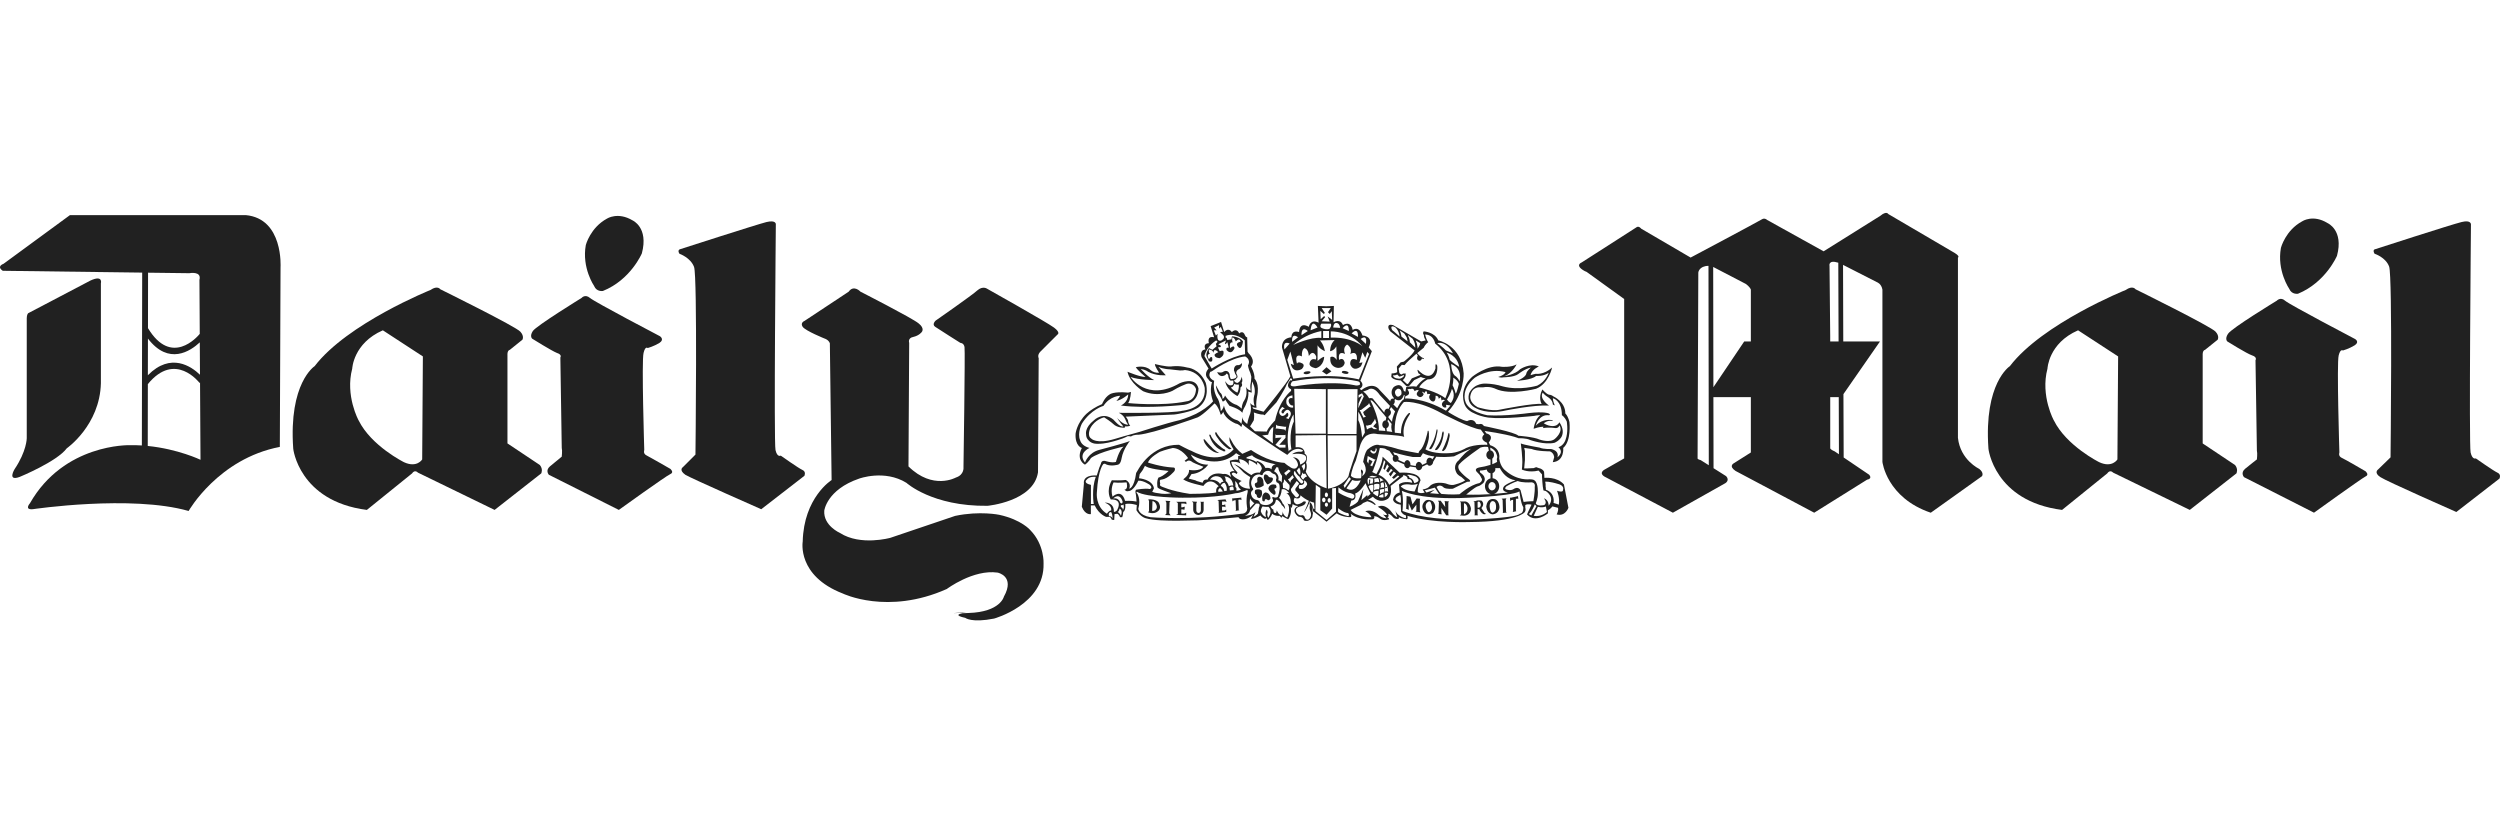 <svg xmlns="http://www.w3.org/2000/svg" fill="none" viewBox="0 0 120 40" height="40" width="120">
<path fill="#212121" d="M105.729 21.285V17.024C105.729 17.024 105.713 16.824 105.846 16.79L106.448 16.306C106.448 16.306 106.548 16.139 106.349 15.922C106.164 15.688 102.505 13.884 102.505 13.884C102.505 13.884 102.372 13.684 102.036 13.918C102.036 13.918 98.043 15.522 96.473 17.576C96.472 17.576 95.22 18.378 95.445 21.535C95.437 21.502 95.704 24.058 98.979 24.476L101.15 22.722C101.15 22.722 101.268 22.521 101.434 22.688L105.11 24.476L107.349 22.722C107.349 22.722 107.449 22.521 107.282 22.321L105.729 21.285ZM101.636 22.053C101.636 22.053 101.385 22.471 100.767 22.187C100.767 22.187 99.194 21.408 98.586 20.181C98.601 20.217 97.928 19.008 98.279 17.692C98.279 17.692 98.328 16.473 99.748 15.855L101.67 17.108L101.636 22.053Z"></path>
<path fill="#212121" d="M98.589 20.18C98.589 20.18 98.585 20.172 98.58 20.161C98.583 20.167 98.586 20.174 98.589 20.18Z"></path>
<path fill="#212121" d="M95.001 22.505C95.001 22.505 94.098 22.086 93.981 21.018V12.363C93.981 12.363 94.098 12.313 93.831 12.146L90.639 10.274C90.639 10.274 90.555 10.108 90.256 10.359L87.533 12.063L84.826 10.559C84.826 10.559 84.708 10.442 84.575 10.525C84.357 10.659 81.15 12.363 81.15 12.363L78.777 10.976C78.777 10.976 78.659 10.809 78.526 10.926L75.921 12.597C75.921 12.597 75.553 12.73 76.07 13.014L76.155 13.049L77.96 14.352V22.004L77.023 22.538C77.023 22.538 76.724 22.688 77.008 22.872L80.299 24.61L82.822 23.189C82.822 23.189 83.039 23.056 82.855 22.856L82.25 22.473L82.243 19.062H84.041V21.719L83.222 22.237C83.222 22.237 82.955 22.37 83.306 22.605L87.082 24.61L89.622 23.023C89.622 23.023 89.889 22.989 89.722 22.789L88.496 21.959L88.485 18.917L90.239 16.39H88.477L88.466 12.714L90.105 13.55C90.105 13.55 90.305 13.617 90.356 13.901V22.172C90.356 22.172 90.556 23.891 92.677 24.611L95.135 22.857C95.135 22.857 95.252 22.706 95.002 22.506L95.001 22.505ZM81.635 22.086C81.635 22.086 81.484 22.052 81.484 22.004L81.519 13.081C81.519 13.081 81.546 12.77 82.007 12.76L82.022 22.331L81.634 22.086L81.635 22.086ZM84.041 16.389H83.723L82.243 18.587L82.233 12.814L83.807 13.633C83.807 13.633 83.991 13.766 84.041 13.899V16.389ZM88.238 12.61L88.252 16.39H87.85V16.122L87.817 12.764C87.817 12.764 87.739 12.454 88.238 12.61ZM88.068 21.668C88.068 21.668 87.866 21.586 87.851 21.519V19.062H88.26L88.269 21.805L88.068 21.668Z"></path>
<path fill="#212121" d="M113.544 22.62C113.544 22.62 112.575 22.052 112.392 21.97C112.224 21.885 112.291 21.719 112.291 21.719C112.291 21.719 112.157 17.425 112.257 17.058C112.341 16.724 112.459 16.824 112.459 16.824C112.459 16.824 112.759 16.74 113.027 16.573C113.278 16.406 113.043 16.273 113.043 16.273C113.043 16.273 109.918 14.636 109.685 14.435C109.467 14.234 109.284 14.434 109.284 14.434C109.284 14.434 107.113 15.754 106.945 16.022C106.778 16.272 106.911 16.389 106.911 16.389C106.911 16.389 107.847 16.974 108.098 17.058C108.364 17.142 108.264 17.291 108.264 17.291L108.331 21.635C108.364 21.753 108.331 22.052 108.331 22.052C108.331 22.052 107.963 22.337 107.763 22.504C107.529 22.704 107.714 22.904 107.714 22.904L111.072 24.609C111.072 24.609 113.344 22.971 113.544 22.871C113.744 22.788 113.544 22.62 113.544 22.62Z"></path>
<path fill="#212121" d="M24.358 21.285V17.024C24.358 17.024 24.341 16.824 24.475 16.79L25.076 16.306C25.076 16.306 25.177 16.139 24.977 15.922C24.793 15.688 21.134 13.884 21.134 13.884C21.134 13.884 21.001 13.684 20.666 13.918C20.666 13.918 16.673 15.522 15.102 17.576C15.102 17.576 13.85 18.378 14.075 21.535C14.067 21.502 14.334 24.058 17.609 24.476L19.781 22.722C19.781 22.722 19.898 22.521 20.065 22.688L23.741 24.476L25.98 22.722C25.98 22.722 26.08 22.521 25.913 22.321L24.359 21.284L24.358 21.285ZM20.265 22.053C20.265 22.053 20.015 22.471 19.396 22.188C19.396 22.188 17.825 21.41 17.216 20.183C17.214 20.186 16.562 18.991 16.907 17.693C16.907 17.693 16.957 16.474 18.377 15.855L20.298 17.108L20.265 22.053L20.265 22.053Z"></path>
<path fill="#212121" d="M110.303 14.1C111.64 13.548 112.175 12.279 112.175 12.279C112.508 11.042 111.722 10.708 111.722 10.708C111.021 10.274 110.504 10.624 110.504 10.624C109.701 11.058 109.485 11.894 109.485 11.894C109.283 12.997 109.885 13.866 109.885 13.866C110.002 14.15 110.302 14.1 110.302 14.1H110.303Z"></path>
<path fill="#212121" d="M28.52 13.733C28.637 14.017 28.938 13.967 28.938 13.967C30.274 13.432 30.809 12.162 30.809 12.162C31.143 10.909 30.358 10.576 30.358 10.576C29.656 10.158 29.139 10.491 29.139 10.491C28.336 10.926 28.119 11.761 28.119 11.761C27.919 12.864 28.521 13.732 28.521 13.732L28.52 13.733Z"></path>
<path fill="#212121" d="M17.22 20.185C17.22 20.185 17.217 20.178 17.209 20.164C17.213 20.171 17.217 20.178 17.22 20.185Z"></path>
<path fill="#212121" d="M11.795 10.325H3.358L0.167 12.664C0.167 12.664 -0.185 12.781 0.133 12.998L6.825 13.085L6.809 21.382C6.616 21.37 6.417 21.364 6.214 21.369C6.214 21.369 3.073 21.284 1.436 24.158C1.436 24.158 1.152 24.476 1.57 24.442C1.57 24.442 6.297 23.741 9.054 24.527C9.054 24.527 10.475 22.02 13.432 21.451L13.466 12.831C13.466 12.831 13.616 10.492 11.794 10.325L11.795 10.325ZM7.107 13.089L9.089 13.114C9.089 13.114 9.689 12.998 9.573 13.432L9.588 16.027C9.473 16.167 8.224 17.608 7.103 15.751L7.107 13.089ZM7.101 16.252C8.1 17.555 9.143 16.852 9.59 16.433L9.599 17.988C9.188 17.591 8.198 16.895 7.097 18.012L7.101 16.252ZM7.092 21.406L7.097 18.437C8.407 16.833 9.575 18.377 9.579 18.38L9.602 18.364L9.624 22.07C9.624 22.07 8.552 21.553 7.092 21.406Z"></path>
<path fill="#212121" d="M3.205 21.519C3.205 21.519 4.792 20.415 4.843 18.394V13.6C4.843 13.6 4.959 13.181 4.341 13.466L1.35 15.036C1.35 15.036 1.284 15.103 1.284 15.27V21.034C1.284 21.034 1.284 21.653 0.699 22.521C0.699 22.521 0.332 23.123 0.95 22.889C0.95 22.889 2.737 22.154 3.205 21.519Z"></path>
<path fill="#212121" d="M50.591 15.723C50.257 15.472 47.367 13.851 47.367 13.851C47.367 13.851 47.166 13.718 46.916 13.936C46.665 14.17 44.911 15.389 44.911 15.389C44.911 15.389 44.71 15.573 44.894 15.69C45.062 15.806 46.097 16.458 46.097 16.458C46.097 16.458 46.264 16.458 46.297 16.658C46.332 16.842 46.247 22.422 46.247 22.422C46.247 22.422 46.297 22.79 45.879 22.923C45.879 22.923 44.776 23.541 43.607 22.388L43.641 16.457C43.641 16.457 43.556 16.223 43.841 16.172C44.125 16.106 44.242 15.939 44.242 15.939C44.242 15.939 44.409 15.771 44.092 15.521C43.791 15.27 41.302 14 41.302 14C41.302 14 40.984 13.65 40.735 14.002L38.613 15.406C38.613 15.406 38.396 15.489 38.53 15.69C38.68 15.89 39.599 16.258 39.599 16.258C39.599 16.258 39.767 16.308 39.833 16.475L39.917 23.042C39.917 23.042 38.58 23.877 38.53 25.998C38.53 25.998 38.246 27.635 40.452 28.488C40.452 28.488 42.606 29.54 45.447 28.271C45.447 28.271 46.716 27.319 47.886 27.485C47.886 27.485 48.739 27.652 48.187 28.639C48.187 28.639 48.019 29.374 46.499 29.423C46.379 29.428 46.278 29.432 46.193 29.436C46.009 29.473 45.825 29.547 46.332 29.657C46.332 29.657 46.633 29.908 47.718 29.691C47.718 29.691 50.141 29.024 50.091 27.051C50.091 27.051 50.141 26.149 49.456 25.448C49.456 25.448 49.038 24.947 47.969 24.712C47.969 24.712 47.033 24.512 45.847 24.763C45.847 24.763 43.959 25.398 42.739 25.815C42.739 25.815 41.303 26.217 40.317 25.581C40.317 25.581 39.514 25.231 39.565 24.512C39.565 24.512 39.682 23.509 41.236 22.974C41.236 22.974 42.455 22.524 43.508 23.176C43.508 23.176 44.744 24.312 47.401 24.279C47.401 24.279 49.606 24.077 49.824 22.674L49.857 17.194C49.857 17.194 49.774 17.044 49.941 16.876L50.76 16.058C50.76 16.058 50.926 15.975 50.593 15.724L50.591 15.723Z"></path>
<path fill="#212121" d="M32.177 22.506C32.177 22.506 31.191 21.938 31.024 21.854C30.858 21.769 30.925 21.603 30.925 21.603C30.925 21.603 30.791 17.308 30.891 16.941C30.974 16.59 31.091 16.706 31.091 16.706C31.091 16.706 31.392 16.623 31.659 16.456C31.91 16.288 31.676 16.138 31.676 16.138C31.676 16.138 28.552 14.502 28.318 14.301C28.083 14.101 27.916 14.301 27.916 14.301C27.916 14.301 25.744 15.638 25.577 15.888C25.41 16.139 25.544 16.256 25.544 16.256C25.544 16.256 26.48 16.841 26.731 16.941C26.997 17.024 26.897 17.158 26.897 17.158L26.964 21.502C26.997 21.619 26.964 21.919 26.964 21.919C26.964 21.919 26.596 22.22 26.396 22.387C26.162 22.587 26.345 22.789 26.345 22.789L29.704 24.476C29.704 24.476 31.976 22.839 32.176 22.756C32.376 22.672 32.176 22.505 32.176 22.505L32.177 22.506Z"></path>
<path fill="#212121" d="M46.19 29.417C46.285 29.398 46.379 29.388 46.379 29.388C46.379 29.388 45.187 29.458 46.19 29.417Z"></path>
<path fill="#212121" d="M38.511 22.555C38.327 22.472 37.475 21.87 37.475 21.87C37.475 21.87 37.307 21.97 37.224 21.602C37.141 21.234 37.24 10.776 37.24 10.776C37.24 10.776 37.273 10.542 36.789 10.659C36.322 10.776 32.646 11.962 32.646 11.962C32.646 11.962 32.496 11.995 32.613 12.18C32.613 12.18 33.148 12.363 33.315 12.815C33.481 13.266 33.382 21.82 33.382 21.82L32.78 22.422C32.78 22.422 32.563 22.555 32.897 22.79C33.164 22.956 36.539 24.443 36.539 24.443L38.611 22.839C38.611 22.839 38.711 22.639 38.51 22.554L38.511 22.555Z"></path>
<path fill="#212121" d="M119.876 22.687C119.691 22.604 118.839 22.003 118.839 22.003C118.839 22.003 118.673 22.085 118.589 21.718C118.506 21.35 118.606 10.775 118.606 10.775C118.606 10.775 118.622 10.541 118.155 10.658C117.67 10.775 114.011 11.961 114.011 11.961C114.011 11.961 113.861 11.977 113.978 12.179C113.978 12.179 114.513 12.345 114.679 12.797C114.845 13.248 114.746 21.953 114.746 21.953L114.144 22.538C114.144 22.538 113.927 22.688 114.262 22.904C114.528 23.088 117.904 24.576 117.904 24.576L119.975 22.971C119.975 22.971 120.075 22.771 119.875 22.686L119.876 22.687Z"></path>
<path fill="#212121" d="M75.336 20.265C75.286 20.049 75.203 19.914 75.152 19.864L75.136 19.848C75.136 19.279 74.568 19.029 74.568 19.029C74.469 18.945 74.351 18.945 74.351 18.945C74.218 18.912 74.034 18.694 74.034 18.694C73.817 19.095 74 19.395 74 19.395C73.665 19.328 71.994 19.663 71.994 19.663C71.594 19.763 70.926 19.546 70.926 19.546C70.507 19.311 70.575 19.011 70.575 19.011C70.657 18.526 71.059 18.593 71.059 18.593H71.176C71.528 18.526 71.778 18.66 71.778 18.66C72.48 18.994 73.732 18.66 73.732 18.66C74.334 18.425 74.501 17.641 74.501 17.641C74.1 18.009 73.716 17.942 73.716 17.942C73.632 17.959 73.547 17.981 73.465 18.009C73.532 17.724 73.866 17.591 73.866 17.591C73.432 17.407 72.965 17.724 72.965 17.724C72.731 17.975 72.212 18.058 72.212 18.058C72.596 17.908 72.797 17.49 72.797 17.49C72.546 17.64 72.096 17.607 72.096 17.607C71.41 17.473 70.659 18.091 70.659 18.091C69.973 18.726 70.307 19.428 70.307 19.428C70.391 19.628 70.591 19.779 70.808 19.862C71.126 20.013 71.459 20.046 71.459 20.046C72.178 20.13 73.648 19.962 73.648 19.962C73.782 19.928 73.933 19.928 73.933 19.928C73.665 20.129 73.615 20.581 73.615 20.581C73.883 20.481 74.083 20.481 74.083 20.481L74.067 20.548C74.384 20.498 74.651 20.548 74.651 20.548C74.819 20.564 74.852 20.415 74.852 20.415C75.052 20.715 74.651 21.05 74.651 21.05C74.416 21.284 73.9 21.099 73.9 21.099C73.615 20.966 72.879 20.915 72.879 20.915C72.746 20.748 71.225 20.448 71.225 20.448C71.141 20.297 70.992 20.363 70.992 20.363L70.857 20.346C70.724 20.029 70.424 20.213 70.424 20.213C70.207 20.18 69.855 19.98 69.654 19.862C69.554 19.812 69.505 19.763 69.505 19.763C70.306 18.877 70.256 17.925 70.256 17.925C70.156 16.555 69.037 16.338 69.037 16.338C68.871 15.938 68.336 15.904 68.336 15.904L68.302 15.988L68.351 16.105C68.335 16.189 68.435 16.339 68.435 16.339L68.218 16.389L66.865 15.604C66.532 15.521 66.665 15.804 66.665 15.804L66.732 15.904L67.901 16.823C67.784 17.057 67.384 17.358 67.384 17.358L67.232 17.392L67.049 17.592L67.066 17.86C66.981 17.926 66.797 17.926 66.797 17.926L66.781 18.094C66.897 18.261 67.232 18.261 67.232 18.261L67.499 18.528C67.583 18.579 67.65 18.512 67.65 18.512L67.883 18.245L68.201 18.095C68.285 18.145 68.436 18.162 68.436 18.162C68.219 18.246 67.985 18.562 67.985 18.562C67.801 18.512 67.5 18.579 67.5 18.579L67.466 18.762L67.457 18.807L67.383 18.762C67.266 18.278 66.898 18.579 66.898 18.579C66.775 18.711 66.762 18.911 66.868 19.057C66.882 19.074 66.895 19.09 66.908 19.105L66.888 19.142C66.876 19.135 66.863 19.13 66.85 19.13C66.783 19.13 66.732 19.197 66.732 19.264L66.717 19.247L66.582 19.096L66.533 19.046L66.232 18.729C65.881 18.261 65.346 18.729 65.346 18.729L65.263 18.662C65.546 18.494 65.297 18.277 65.297 18.277L65.849 16.857L65.698 16.674C65.966 16.122 65.398 16.105 65.398 16.105C65.23 15.604 64.93 15.838 64.93 15.838C64.83 15.354 64.461 15.604 64.461 15.604C64.328 15.27 64.01 15.47 64.01 15.47L64.026 14.685L63.66 14.701L63.258 14.685L63.292 15.487C62.892 15.287 62.823 15.687 62.823 15.687C62.356 15.42 62.356 15.938 62.356 15.938C61.971 15.821 61.988 16.189 61.988 16.189C61.471 16.239 61.538 16.69 61.538 16.69L61.938 18.06C61.838 18.31 60.652 19.764 60.652 19.764L60.15 19.614L60.117 19.53C60.233 19.597 60.317 19.564 60.317 19.564C60.267 19.397 60.333 19.063 60.333 19.063C60.484 18.412 60.217 18.177 60.217 18.177C60.233 17.91 60.049 17.593 60.049 17.593C60.3 17.276 59.932 16.958 59.932 16.958L59.882 16.874L59.865 16.189C59.798 16.189 59.765 16.105 59.765 16.105C59.664 15.821 59.481 16.005 59.481 16.005C59.347 15.705 59.129 15.939 59.129 15.939C58.945 15.688 58.761 15.939 58.761 15.939L58.611 15.454L58.11 15.654L58.278 16.189C57.91 16.104 58.027 16.473 58.027 16.473C57.71 16.489 57.86 16.773 57.86 16.773C57.559 16.807 57.676 17.142 57.676 17.142L58.01 17.693C57.742 17.993 57.993 18.194 57.993 18.194C58.078 18.345 58.178 18.345 58.178 18.345C58.026 18.796 58.228 19.264 58.228 19.264C58.011 19.515 57.693 19.715 57.409 19.865C56.992 20.065 56.623 20.166 56.623 20.166C55.971 20.317 54.685 20.734 54.685 20.734C54.234 20.85 53.516 21.067 53.516 21.067C52.614 21.336 52.38 21.051 52.38 21.051C52.163 20.917 52.33 20.566 52.33 20.566C52.547 20.132 52.998 20.031 52.998 20.031C53.316 20.233 53.433 20.349 53.433 20.349C53.633 20.55 53.984 20.533 53.984 20.533L54.001 20.466C54.151 20.483 54.251 20.432 54.251 20.432C54.151 20.333 54.151 20.215 54.151 20.215C54.151 20.132 54.034 19.999 54.034 19.999L56.356 19.898C56.44 19.883 56.506 19.883 56.573 19.865C57.375 19.715 57.559 19.531 57.559 19.531C58.11 19.096 57.877 18.378 57.877 18.378C57.575 17.676 56.991 17.642 56.991 17.642C56.54 17.525 56.206 17.592 56.206 17.592C55.955 17.609 55.437 17.475 55.437 17.475C55.42 17.575 55.637 17.892 55.637 17.892C55.486 17.906 55.336 17.858 55.221 17.759C54.953 17.508 54.519 17.625 54.519 17.625C54.586 17.759 54.987 18.094 54.987 18.094C54.753 18.11 54.119 17.843 54.119 17.843C54.235 18.395 54.87 18.779 54.87 18.779C55.622 19.096 56.273 18.762 56.273 18.762C56.591 18.562 56.908 18.445 56.908 18.445C57.091 18.362 57.306 18.442 57.389 18.625C57.397 18.642 57.404 18.66 57.41 18.679C57.376 19.247 56.958 19.264 56.958 19.264C55.755 19.514 54.151 19.347 54.151 19.347C54.268 19.197 54.285 18.812 54.285 18.812L54.151 18.846C53.45 18.779 53.266 18.93 53.266 18.93C53.015 19.08 52.898 19.397 52.898 19.397C52.581 19.531 52.33 19.698 52.146 19.865C51.678 20.317 51.628 20.817 51.628 20.817C51.595 21.419 51.929 21.503 51.929 21.503C51.628 22.086 52.079 22.304 52.079 22.304C52.28 22.155 52.363 21.987 52.363 21.987C52.764 21.687 53.934 21.436 53.934 21.436C53.7 21.62 53.566 22.171 53.566 22.171C53.366 22.238 53.031 22.12 53.031 22.12C52.847 22.104 52.847 22.254 52.847 22.254L52.763 22.454L52.646 22.822C51.928 22.789 52.028 23.206 52.028 23.206L51.927 24.325C52.095 24.742 52.362 24.677 52.362 24.677V24.26H52.545C52.762 24.71 53.097 24.811 53.097 24.811H53.198C53.315 24.777 53.365 24.945 53.365 24.945L53.482 24.961L53.498 24.677L53.632 24.661C53.716 24.694 53.765 24.827 53.765 24.827H53.865C53.898 24.76 53.915 24.576 53.915 24.576C54.049 24.492 54.015 24.193 54.015 24.193C54.282 24.142 54.566 24.243 54.566 24.243L54.55 24.492C54.75 24.827 55.001 24.877 55.001 24.877C55.169 24.926 55.418 24.96 55.719 24.977C56.237 25.01 56.889 24.992 57.491 24.977C58.143 24.944 58.795 24.893 59.445 24.826C59.512 24.925 59.545 24.91 59.545 24.91C59.829 25.009 60.147 24.708 60.147 24.708L60.047 24.91C60.264 24.893 60.498 24.742 60.498 24.742C60.556 24.821 60.638 24.88 60.732 24.91L60.782 24.859L60.849 24.959C60.983 24.892 61.066 24.659 61.066 24.659C61.217 24.792 61.434 24.759 61.434 24.759L61.501 24.858L61.55 24.774C61.65 24.842 61.834 24.925 61.834 24.925C62.036 24.674 61.952 24.308 61.952 24.308L62.002 24.391L62.051 24.191C62.151 24.29 62.32 24.29 62.32 24.29C62.002 24.423 62.185 24.658 62.185 24.658C62.225 24.724 62.283 24.776 62.353 24.808C62.464 24.794 62.565 24.867 62.587 24.976C62.838 25.093 62.989 24.824 62.989 24.824L63.023 24.624C62.972 24.507 62.972 24.323 62.972 24.323L63.023 24.54L63.105 24.591L63.673 25.041L64.159 24.64C64.426 24.824 64.794 24.824 64.794 24.824C64.927 24.824 64.827 24.658 64.827 24.658C65.262 25.009 65.913 24.924 65.913 24.924C66.013 24.842 65.947 24.791 65.947 24.791C66.064 24.741 66.264 24.909 66.264 24.909C66.43 25.024 66.681 24.924 66.681 24.924C66.665 24.842 66.582 24.825 66.582 24.825C66.699 24.825 66.632 24.659 66.632 24.659C66.748 24.674 66.849 24.808 66.849 24.808C66.948 24.942 67.133 24.909 67.133 24.909L67.149 24.825C67.266 24.909 67.533 24.924 67.533 24.924C67.602 24.858 67.55 24.758 67.55 24.758C68.753 25.126 70.539 25.058 70.539 25.058C72.862 25.042 73.18 24.591 73.18 24.591C73.264 24.49 73.214 24.374 73.214 24.374V24.241C73.331 24.172 73.514 24.224 73.514 24.224L73.347 24.575L73.298 24.692C73.697 25.143 74.299 24.642 74.299 24.642V24.491C74.416 24.442 74.516 24.308 74.516 24.308L74.785 24.374C74.819 24.526 74.718 24.692 74.718 24.692C75.135 24.808 75.284 24.374 75.284 24.374L75.069 23.254C74.734 22.87 74.132 22.937 74.132 22.937L74.116 22.652C74.082 22.553 73.966 22.486 73.865 22.469L73.736 22.423L73.615 22.469C73.43 22.485 73.162 22.485 73.162 22.485V22.469L73.196 22.084V21.651L73.162 21.499L73.514 21.55C73.781 21.666 74.4 21.666 74.4 21.666C74.6 21.75 74.6 21.95 74.6 21.95L74.533 22.185C75.101 22.134 75.035 21.499 75.035 21.499C75.434 21.165 75.334 20.263 75.334 20.263L75.336 20.265ZM71.076 20.618L71.244 20.851C71.244 20.851 70.96 21.068 71.377 21.253L71.393 21.352C71.393 21.352 70.825 21.304 70.374 21.504C70.374 21.504 69.99 21.754 69.507 21.754C69.507 21.754 68.821 21.803 68.42 21.57C68.42 21.57 68.621 21.119 68.587 20.869C68.587 20.869 68.603 20.818 68.57 20.684C68.57 20.684 68.52 20.636 68.52 20.751C68.52 20.751 68.37 21.469 68.154 21.62C68.118 21.657 68.096 21.704 68.087 21.754C68.087 21.754 67.317 21.62 67.101 21.554C67.101 21.554 66.549 21.369 66.215 21.369C66.215 21.369 66.014 21.252 65.63 21.586C65.63 21.586 65.514 21.702 65.43 22.17C65.43 22.17 65.747 22.621 65.379 22.855C65.379 22.855 65.43 22.688 65.43 22.654C65.43 22.654 65.413 22.553 65.331 22.538C65.331 22.538 65.312 22.605 65.346 22.722C65.346 22.722 65.363 22.922 65.313 22.956C65.313 22.956 64.962 23.005 64.844 22.839C64.844 22.839 64.861 22.572 65.079 22.106L65.296 21.354C65.296 21.354 65.378 21.087 65.58 20.919C65.739 20.818 65.932 20.788 66.114 20.836C66.114 20.836 67.216 20.885 67.401 20.969C67.401 20.969 67.234 20.535 67.651 19.917C67.651 19.917 67.736 19.783 67.618 19.833C67.618 19.833 67.234 20.168 67.249 20.802L66.95 20.769C66.95 20.769 66.866 19.849 67.385 19.298C67.385 19.298 68.019 19.181 69.222 19.849C69.222 19.849 70.625 20.584 71.076 20.618ZM71.528 22.053H71.544V22.313C71.365 22.37 71.18 22.412 70.993 22.439C70.709 22.505 70.908 22.672 70.908 22.672C71.059 22.805 71.093 22.923 71.093 22.923C71.226 23.074 71.009 23.19 71.009 23.19C70.558 23.274 70.056 23.725 70.056 23.725C69.705 23.758 69.188 23.709 69.188 23.709C69.054 23.608 68.954 23.374 68.954 23.374C69.138 23.208 69.305 23.408 69.305 23.408C69.456 23.492 69.74 23.458 69.74 23.458C69.99 23.325 70.359 23.157 70.359 23.157C70.425 23.108 70.525 23.123 70.525 23.123C70.624 23.09 70.508 23.006 70.508 23.006C70.339 22.888 70.188 22.748 70.057 22.589C69.924 22.372 70.057 22.272 70.057 22.272C70.257 22.037 71.059 21.485 71.059 21.485C71.178 21.445 71.305 21.434 71.428 21.455L71.464 21.634C71.388 21.673 71.341 21.753 71.344 21.838C71.344 21.954 71.427 22.054 71.528 22.054V22.053ZM72.38 23.639C72.38 23.639 72.122 23.677 71.71 23.709C71.859 23.664 71.962 23.518 71.962 23.338C71.962 23.248 71.933 23.16 71.879 23.088C71.823 23.013 71.738 22.965 71.644 22.956V22.71C71.724 22.68 71.778 22.605 71.779 22.521C71.779 22.504 71.776 22.486 71.772 22.472V22.47H71.994C72.096 22.67 72.33 23.003 72.747 23.054C72.747 23.054 72.397 23.171 72.212 23.323C72.212 23.323 71.978 23.556 72.38 23.64L72.38 23.639ZM71.076 22.704C71.076 22.704 71.009 22.67 71.043 22.587C71.043 22.587 71.194 22.587 71.36 22.538L71.362 22.536C71.377 22.63 71.451 22.703 71.545 22.718V22.963C71.393 22.998 71.278 23.15 71.278 23.339C71.278 23.529 71.403 23.693 71.562 23.719C71.231 23.741 70.822 23.754 70.376 23.741C70.376 23.741 70.777 23.389 70.944 23.339C70.944 23.339 71.028 23.339 71.195 23.188C71.195 23.188 71.428 22.954 71.077 22.703L71.076 22.704ZM71.444 23.339C71.444 23.221 71.529 23.139 71.611 23.139C71.693 23.139 71.745 23.188 71.779 23.255C71.779 23.288 71.794 23.306 71.795 23.339C71.795 23.456 71.71 23.539 71.611 23.539C71.528 23.539 71.444 23.456 71.444 23.339ZM71.863 21.97C71.829 22.037 71.863 22.17 71.863 22.17C71.788 22.215 71.71 22.253 71.629 22.283V22.016C71.682 21.972 71.712 21.905 71.712 21.836C71.712 21.724 71.635 21.627 71.541 21.619L71.531 21.485C71.64 21.528 71.732 21.604 71.796 21.702C71.895 21.919 71.863 21.97 71.863 21.97ZM68.471 23.641L68.386 23.539L68.871 23.406L69.072 23.708L68.637 23.674L68.871 23.506L68.471 23.641ZM68.386 23.643C68.169 23.71 68.053 23.626 68.053 23.626C68.036 23.342 68.186 23.058 68.186 23.058C68.119 22.608 67.183 22.69 67.183 22.69L66.951 22.472L66.9 22.421L66.365 21.92C66.365 22.071 66.298 22.288 66.215 22.472C66.149 22.622 66.065 22.757 66.065 22.757L65.865 22.655C65.902 22.6 65.93 22.538 65.947 22.472C66.114 22.071 66.232 21.503 66.232 21.503C66.331 21.503 66.415 21.519 66.482 21.536C66.532 21.57 66.566 21.587 66.566 21.587C66.605 21.605 66.648 21.623 66.693 21.642L66.877 21.903C66.86 21.934 66.85 21.969 66.85 22.004C66.85 22.104 66.899 22.171 66.983 22.171C67.014 22.171 67.043 22.161 67.068 22.144L67.401 22.288C67.401 22.387 67.468 22.472 67.553 22.472C67.605 22.472 67.65 22.439 67.676 22.391L67.959 22.433C67.978 22.517 68.035 22.573 68.103 22.573C68.181 22.573 68.258 22.502 68.269 22.4L68.505 22.288C68.533 22.329 68.575 22.356 68.622 22.356C68.705 22.356 68.789 22.272 68.789 22.172L68.94 21.923C69.224 21.945 69.509 21.939 69.792 21.906C70.243 21.671 70.611 21.538 70.611 21.538C70.477 21.637 70.342 21.722 70.259 21.822C70.175 21.905 70.097 21.995 70.025 22.089C69.902 22.178 69.833 22.323 69.841 22.474C69.853 22.569 69.888 22.66 69.94 22.741C70.025 22.84 70.142 22.892 70.142 22.892L70.326 23.058C70.175 23.176 69.841 23.258 69.841 23.258C69.656 23.327 69.407 23.209 69.407 23.209C68.822 23.076 68.622 23.343 68.622 23.343C68.504 23.476 68.287 23.494 68.287 23.494L68.386 23.645V23.643ZM67.902 23.59C67.902 23.59 67.468 23.573 67.285 23.39C67.285 23.39 67.167 23.374 67.317 23.289C67.317 23.289 67.418 23.223 67.669 23.256C67.669 23.256 67.818 23.306 68.053 23.222L67.902 23.59ZM67.217 23.757C67.268 23.957 67.234 24.141 67.234 24.141C67.017 24.074 66.983 23.974 66.983 23.974C66.983 23.908 67.017 23.875 67.067 23.841C67.134 23.791 67.216 23.757 67.217 23.757ZM67.534 22.805C67.534 22.805 67.585 22.738 67.953 22.871C67.953 22.871 68.303 23.089 67.884 23.189C67.884 23.189 67.835 22.955 67.652 22.938C67.652 22.938 67.669 22.855 67.534 22.805ZM66.461 23.601C66.47 23.546 66.472 23.491 66.465 23.437L66.581 23.422L66.566 23.372L66.483 23.402C66.509 23.303 66.467 23.143 66.455 23.101C66.554 23.214 66.627 23.371 66.632 23.598C66.605 23.586 66.549 23.573 66.461 23.601ZM66.627 23.665C66.612 23.754 66.551 23.829 66.466 23.86L66.468 23.651C66.522 23.641 66.576 23.646 66.627 23.665ZM66.164 22.789C66.348 22.52 66.431 22.086 66.431 22.086L66.5 22.17L66.4 22.488L66.467 22.554L66.582 22.288L66.666 22.387L66.534 22.604L66.633 22.687L66.766 22.503L66.85 22.57L66.666 22.755L66.749 22.87L66.9 22.637L67.017 22.721L66.817 22.921L66.9 22.988L67.101 22.821L67.169 22.87L66.683 23.272C66.516 22.904 66.165 22.788 66.165 22.788L66.164 22.789ZM65.98 22.053H66.031L65.98 22.119L65.865 22.387L65.747 22.321L65.796 22.304L65.88 22.137L65.714 22.053L65.68 22.255L65.614 22.137L65.647 21.919V21.887L65.981 22.053L65.98 22.053ZM65.831 21.602C65.831 21.602 65.865 21.668 65.932 21.669C65.932 21.669 66.031 21.72 66.031 21.52L66.08 21.536C66.08 21.536 66.097 21.603 66.046 21.702C66.046 21.702 65.946 21.886 65.78 21.668C65.78 21.668 65.746 21.618 65.83 21.602L65.831 21.602ZM65.959 22.979L66.15 22.942C66.185 23.005 66.202 23.077 66.199 23.149C66.168 23.136 66.087 23.112 65.962 23.16C65.985 23.102 65.972 23.044 65.959 22.979ZM65.951 22.921L65.706 22.904C65.75 22.866 65.805 22.843 65.864 22.839C65.945 22.843 66.026 22.859 66.103 22.884L65.951 22.921ZM65.673 22.942L65.913 22.971C65.917 23.052 65.907 23.133 65.885 23.21C65.838 23.206 65.791 23.21 65.745 23.225C65.762 23.165 65.785 23.062 65.762 23.005L65.713 23.039C65.713 23.039 65.743 23.099 65.69 23.248C65.682 23.251 65.674 23.256 65.667 23.26C65.658 23.223 65.651 23.182 65.647 23.14C65.647 23.14 65.619 23.03 65.673 22.942ZM65.917 23.27C65.927 23.355 65.944 23.58 65.867 23.638C65.794 23.563 65.729 23.464 65.687 23.336C65.752 23.285 65.835 23.262 65.917 23.27ZM65.932 23.6C65.974 23.587 66.073 23.555 66.168 23.555C66.178 23.647 66.166 23.74 66.131 23.826C66.065 23.796 65.983 23.747 65.904 23.675C65.911 23.66 65.923 23.635 65.932 23.6ZM65.948 23.531C65.962 23.46 65.966 23.367 65.953 23.254C66.032 23.218 66.122 23.212 66.206 23.237C66.223 23.32 66.217 23.406 66.189 23.486C66.106 23.476 66.022 23.492 65.948 23.531ZM66.2 22.92C66.278 22.954 66.35 23 66.412 23.058C66.353 23.066 66.297 23.089 66.249 23.126C66.254 23.016 66.214 22.94 66.2 22.92ZM66.186 23.849L66.209 23.792C66.254 23.766 66.347 23.719 66.4 23.722L66.412 23.874C66.371 23.881 66.323 23.883 66.264 23.874C66.264 23.874 66.234 23.867 66.186 23.849ZM66.411 23.639C66.391 23.639 66.312 23.642 66.227 23.736C66.248 23.661 66.249 23.582 66.232 23.506C66.297 23.483 66.365 23.471 66.434 23.47C66.437 23.498 66.434 23.606 66.411 23.639ZM66.434 23.407C66.404 23.398 66.346 23.394 66.254 23.437C66.282 23.363 66.286 23.282 66.264 23.207C66.3 23.172 66.349 23.152 66.399 23.151C66.434 23.232 66.447 23.32 66.434 23.407ZM68.476 22.216L68.263 22.316C68.24 22.238 68.171 22.169 68.103 22.169C68.02 22.169 67.954 22.269 67.954 22.369L67.699 22.325C67.701 22.313 67.703 22.3 67.703 22.287C67.703 22.187 67.635 22.085 67.552 22.085C67.489 22.085 67.437 22.141 67.414 22.211L67.12 22.077C67.129 22.054 67.134 22.029 67.134 22.003C67.134 21.919 67.067 21.837 66.983 21.837C66.97 21.837 66.957 21.838 66.944 21.844L66.865 21.703C66.865 21.703 66.864 21.703 66.863 21.703L66.865 21.703C67.29 21.842 67.817 21.937 67.817 21.937H68.184L68.302 21.753C68.454 21.838 68.649 21.886 68.849 21.91L68.751 22.049C68.724 22.002 68.675 21.972 68.621 21.97C68.536 21.97 68.469 22.053 68.469 22.17C68.469 22.186 68.471 22.202 68.475 22.216H68.476ZM64.243 23.39C64.243 23.39 64.511 23.64 64.829 23.673C64.89 23.688 64.947 23.716 64.995 23.756C64.995 23.756 65.062 23.89 64.911 23.94C64.911 23.94 64.544 23.84 64.242 23.64L64.243 23.39ZM64.493 23.306L64.762 22.904L64.845 22.988L64.544 23.423L64.493 23.306ZM64.628 23.439L64.911 23.039C64.911 23.039 65.062 23.121 65.313 23.055C65.313 23.055 65.062 23.723 64.628 23.439ZM65.113 20.833H63.726V18.678H65.163L65.113 20.833ZM66.199 19.629C66.265 19.712 66.349 19.796 66.415 19.88C66.46 19.935 66.502 19.988 66.544 20.037L66.513 20.181C66.509 20.18 66.504 20.18 66.5 20.18C66.415 20.18 66.349 20.264 66.349 20.381C66.349 20.471 66.403 20.547 66.475 20.561L66.497 20.69L66.432 20.681L66.183 20.665C66.199 20.398 66.133 20.113 66.049 19.863C65.932 19.513 65.781 19.228 65.781 19.228C65.832 19.178 65.914 19.279 66.032 19.412C66.081 19.479 66.15 19.546 66.199 19.629ZM66.114 20.599H65.947L65.832 20.516L65.698 20.565L65.615 20.616L65.564 20.416L65.615 20.432L65.815 20.382L65.965 20.18L65.999 20.098L66.065 20.297L65.914 20.464L66.114 20.598V20.599ZM65.797 19.53H65.747L65.43 19.78L65.479 19.914L65.564 19.997L65.447 20.047L65.263 19.68H65.33L65.68 19.413L65.714 19.346L65.797 19.53ZM65.514 20.767L65.379 21C65.379 21 65.346 20.432 65.196 20.165V19.764C65.196 19.764 65.497 20.181 65.514 20.767ZM66.602 20.226L66.622 20.135L66.799 20.349C66.749 20.599 66.833 20.733 66.833 20.733L66.565 20.699L66.552 20.555C66.62 20.526 66.666 20.459 66.666 20.383C66.667 20.324 66.644 20.267 66.602 20.226ZM69.639 19.346L69.54 19.279L69.456 19.178C69.456 19.178 69.656 18.845 69.69 18.661C69.69 18.661 69.924 18.978 69.639 19.346ZM69.874 18.895C69.874 18.895 69.806 18.628 69.724 18.494C69.724 18.494 69.773 18.26 69.757 18.127C69.757 18.127 69.974 18.244 70.025 18.427C70.025 18.427 69.94 18.828 69.874 18.895ZM70.057 18.31C69.973 18.093 69.824 18.026 69.824 18.026C69.656 17.86 69.656 17.475 69.656 17.475C70.241 17.692 70.057 18.31 70.057 18.31ZM70.041 17.609C70.041 17.609 69.707 17.408 69.589 17.274C69.589 17.274 69.539 17.057 69.439 16.923C69.439 16.923 69.957 17.057 70.041 17.609ZM69.741 16.957L69.407 16.823C69.272 16.672 68.988 16.472 68.988 16.472C69.44 16.355 69.741 16.957 69.741 16.957ZM68.169 16.472C68.154 16.606 68.036 16.739 68.036 16.739C68.069 16.606 67.954 16.339 67.954 16.339L68.169 16.472ZM66.9 15.904C66.9 15.904 66.784 15.854 66.784 15.704C66.784 15.704 66.8 15.604 66.984 15.721C66.984 15.721 67.15 15.854 67.184 16.155L66.9 15.904ZM67.568 16.389L67.268 16.155C67.268 16.155 67.251 15.989 67.183 15.854L67.401 16.004C67.401 16.004 67.451 16.071 67.518 16.188C67.518 16.188 67.534 16.204 67.567 16.388L67.568 16.389ZM67.669 16.422C67.669 16.422 67.684 16.289 67.585 16.122L67.585 16.088L67.802 16.256C67.802 16.256 67.935 16.422 67.935 16.69L67.669 16.422ZM67.167 18.177C67.167 18.177 66.866 18.177 66.866 18.01C66.866 18.01 66.951 18.043 67.068 17.976L67.167 18.077C67.167 18.077 67.285 18.06 67.384 17.993V18.06C67.384 18.06 67.285 18.177 67.167 18.177ZM68.519 18.211C69.072 18.227 68.988 17.559 68.988 17.559C68.872 17.325 68.905 17.676 68.905 17.676C68.671 18.444 68.069 17.761 68.069 17.761C68.002 17.71 68.069 17.878 68.069 17.878C68.102 17.961 68.135 17.944 68.135 17.944L68.186 17.994L67.769 18.162C67.703 18.262 67.585 18.429 67.585 18.429H67.534L67.334 18.245C67.334 18.245 67.5 18.111 67.468 17.944C67.468 17.944 67.585 17.928 67.352 17.928L67.268 17.978C67.268 17.978 67.183 17.944 67.168 17.894L67.134 17.694L67.285 17.51L67.418 17.526C67.516 17.393 67.77 17.166 67.986 16.981L68.054 17.059C67.97 17.242 68.07 17.293 68.07 17.293C68.203 17.377 68.254 17.209 68.254 17.209C68.387 17.276 68.338 17.193 68.338 17.193C68.203 17.163 68.054 16.986 68.026 16.949C68.198 16.803 68.338 16.692 68.338 16.692C68.421 16.508 68.555 16.424 68.555 16.424C68.471 16.325 68.404 16.057 68.404 16.057C68.821 16.057 68.888 16.491 68.888 16.491C70.175 17.511 69.374 19.115 69.374 19.115C68.989 18.797 68.12 18.597 68.12 18.597C68.238 18.363 68.521 18.212 68.521 18.212L68.519 18.211ZM67.468 19.012C67.785 18.928 67.553 18.695 67.553 18.695C67.67 18.645 67.703 18.679 67.703 18.679C67.853 18.595 67.903 18.778 67.903 18.778C68.021 18.679 68.103 18.744 68.103 18.744C67.853 18.979 68.154 19.062 68.154 19.062C68.305 19.062 68.338 18.912 68.338 18.912C68.272 18.845 68.254 18.795 68.254 18.795C68.304 18.814 68.349 18.842 68.387 18.878C68.371 18.778 68.471 18.778 68.471 18.778C68.521 18.862 68.505 18.928 68.505 18.928C68.556 18.878 68.656 18.928 68.656 18.928C68.505 19.095 68.705 19.245 68.705 19.245C68.94 19.378 68.907 18.995 68.907 18.995C69.073 18.995 69.057 19.145 69.057 19.145L69.158 19.061C69.191 19.162 69.191 19.229 69.191 19.229C69.258 19.145 69.357 19.213 69.357 19.213C69.089 19.379 69.273 19.53 69.273 19.53C69.357 19.597 69.424 19.546 69.424 19.546L69.409 19.429L69.624 19.463L69.409 19.714C68.271 19.061 67.435 19.128 67.435 19.128L67.469 19.011L67.468 19.012ZM67.084 18.661C67.317 18.628 67.268 18.928 67.268 18.928C67.205 19.007 67.155 19.036 67.113 19.039C67.022 19.047 66.983 18.931 66.981 18.929C66.892 18.744 67.084 18.661 67.084 18.661L67.084 18.661ZM66.95 19.263C66.95 19.244 66.946 19.225 66.938 19.207L66.961 19.151C67.013 19.194 67.079 19.217 67.145 19.216C67.317 19.211 67.384 18.962 67.384 18.962H67.426L67.384 19.163C67.216 19.263 67.067 19.597 67.067 19.597L66.877 19.408C66.918 19.389 66.95 19.331 66.95 19.263ZM66.772 19.539L66.966 19.748C66.966 19.748 66.833 20.015 66.817 20.249L66.642 20.04L66.658 19.968C66.719 19.941 66.766 19.874 66.766 19.798C66.766 19.743 66.741 19.694 66.705 19.66L66.772 19.539ZM65.663 18.712C65.663 18.712 65.898 18.478 66.232 18.962L66.719 19.482L66.656 19.627C66.639 19.618 66.618 19.615 66.6 19.615C66.516 19.615 66.449 19.698 66.449 19.799V19.807L65.931 19.181C65.931 19.181 65.914 19.08 65.715 19.114C65.715 19.114 65.615 18.913 65.43 18.797L65.664 18.712L65.663 18.712ZM65.379 18.878L65.463 19.028L65.196 19.597L65.213 19.363L65.379 18.978L65.213 19.095V18.962L65.379 18.878ZM65.263 18.478C65.112 18.528 65.046 18.494 65.046 18.494C63.81 18.243 62.156 18.544 62.156 18.544C61.905 18.561 61.956 18.444 61.956 18.444C62.006 18.26 62.105 18.294 62.105 18.294C63.709 17.976 65.146 18.294 65.146 18.294C65.346 18.328 65.263 18.478 65.263 18.478ZM63.675 24.126C63.709 24.126 63.743 24.175 63.743 24.225C63.743 24.276 63.709 24.325 63.675 24.325C63.626 24.325 63.592 24.276 63.592 24.225C63.592 24.175 63.626 24.126 63.675 24.126ZM63.542 24.107C63.492 24.107 63.459 24.058 63.459 23.992C63.459 23.941 63.493 23.89 63.542 23.89C63.591 23.89 63.626 23.941 63.626 23.992C63.626 24.058 63.592 24.107 63.542 24.107ZM63.725 24.025C63.725 23.959 63.759 23.908 63.81 23.908C63.843 23.908 63.877 23.959 63.877 24.025C63.877 24.074 63.843 24.125 63.81 24.125C63.759 24.125 63.725 24.074 63.725 24.025ZM63.659 23.857C63.626 23.857 63.592 23.824 63.592 23.757C63.592 23.691 63.625 23.642 63.659 23.642C63.708 23.642 63.743 23.692 63.743 23.757C63.743 23.823 63.708 23.857 63.659 23.857ZM63.642 18.679V20.817H62.188L62.122 18.662L63.642 18.679ZM61.988 21.568C61.93 21.578 61.88 21.615 61.855 21.668C61.671 20.465 62.088 19.897 62.089 19.897L62.105 20.232C61.837 20.8 61.988 21.568 61.988 21.568ZM61.704 21.352V21.485H61.419L61.219 21.352L61.52 21.001L61.269 21.018L61.22 21.035V20.85L61.269 20.884H61.653L61.704 20.868V21.019L61.404 21.352L61.704 21.352ZM61.653 20.616L61.269 20.566L61.236 20.6L61.253 20.433V20.383L61.32 20.433L61.67 20.484H61.737L61.703 20.684L61.653 20.617L61.653 20.616ZM61.722 20.065L61.789 20.015C61.855 19.965 61.837 19.882 61.837 19.882C61.804 19.731 61.722 19.882 61.722 19.882C61.52 20.082 61.421 19.865 61.421 19.865C61.336 19.714 61.553 19.53 61.553 19.53L61.671 19.614L61.586 19.647C61.453 19.764 61.538 19.831 61.538 19.831C61.62 19.882 61.637 19.781 61.637 19.781C61.77 19.597 61.871 19.697 61.871 19.697C62.039 19.814 61.921 19.998 61.921 19.998L61.871 20.065L61.855 20.115L61.722 20.065ZM61.854 19.263C61.903 19.497 62.071 19.463 62.071 19.463V19.564C61.837 19.597 61.754 19.379 61.754 19.379C61.671 18.996 62.039 18.979 62.039 18.979V19.113C61.837 19.062 61.854 19.263 61.854 19.263ZM65.563 16.507L65.313 16.272C65.313 16.272 65.648 15.988 65.563 16.507ZM65.18 16.172L64.878 16.004C65.228 15.654 65.18 16.172 65.18 16.172ZM64.745 15.889L64.445 15.755C64.445 15.755 64.745 15.37 64.745 15.889ZM65.398 16.623C65.398 16.623 64.912 16.172 63.877 16.206V15.905C63.877 15.905 64.778 15.871 65.398 16.623ZM63.509 15.771C63.275 15.721 63.425 15.537 63.425 15.537H63.877C63.944 15.637 63.81 15.787 63.81 15.787C63.659 15.838 63.509 15.771 63.509 15.771ZM63.793 15.888V16.223H63.509V15.888H63.793ZM64.161 15.504C64.161 15.504 64.294 15.504 64.328 15.738L63.993 15.721C63.993 15.721 64.01 15.47 64.161 15.504L64.161 15.504ZM63.442 14.786H63.877L63.744 14.986L63.827 15.07L63.926 14.936L63.943 15.354L63.726 15.187L63.827 15.438L63.442 15.421L63.609 15.22L63.56 15.17L63.392 15.32L63.375 14.92L63.543 15.071L63.593 15.02L63.442 14.786ZM63.242 15.722L62.907 15.855C62.974 15.22 63.242 15.722 63.242 15.722ZM62.774 15.889L62.472 16.089C62.457 15.605 62.774 15.889 62.774 15.889ZM63.424 15.889V16.222C62.925 16.156 62.072 16.557 62.072 16.557C62.458 16.221 62.924 15.991 63.424 15.889ZM62.306 16.19L62.022 16.407C61.988 15.922 62.306 16.19 62.306 16.19ZM61.904 16.49L61.654 16.775C61.554 16.307 61.904 16.49 61.904 16.49ZM61.789 17.276L61.938 16.875L62.106 17.526L61.955 17.459C62.072 17.977 62.49 17.71 62.49 17.71C62.674 17.51 62.506 17.443 62.506 17.443C62.29 17.326 62.255 17.459 62.255 17.459C62.105 16.891 62.49 17.108 62.49 17.108C62.473 16.74 62.623 16.708 62.623 16.708C62.823 16.775 62.823 17.092 62.823 17.092C63.04 16.741 63.175 17.108 63.175 17.108C63.191 17.159 63.158 17.258 63.158 17.258C62.892 17.159 62.859 17.443 62.859 17.443C62.824 17.626 63.158 17.676 63.158 17.676C63.56 17.559 63.56 17.125 63.56 17.125C63.443 17.142 63.243 17.325 63.243 17.325V16.573C63.342 16.757 63.594 16.857 63.594 16.857C63.543 16.523 63.359 16.34 63.359 16.34L64.062 16.323C63.827 16.54 63.845 16.858 63.845 16.858C64.045 16.826 64.144 16.625 64.144 16.625L64.161 17.276C64.01 17.042 63.86 17.142 63.86 17.142C63.793 17.643 64.228 17.66 64.228 17.66C64.528 17.66 64.546 17.409 64.546 17.409C64.479 17.109 64.277 17.276 64.277 17.276C64.195 16.775 64.561 16.991 64.561 16.991C64.428 16.658 64.661 16.54 64.661 16.54C64.946 16.708 64.812 16.991 64.812 16.991C65.198 16.791 65.129 17.276 65.129 17.276C64.763 17.108 64.812 17.493 64.812 17.493C64.98 17.893 65.313 17.592 65.313 17.592C65.38 17.493 65.398 17.392 65.398 17.392L65.246 17.426L65.398 16.908L65.531 17.176L65.63 16.891L65.715 16.991L65.229 18.21C63.761 17.876 62.074 18.177 62.074 18.177L61.79 17.275L61.789 17.276ZM60.184 20.166C60.184 20.166 60.218 19.932 60.184 19.799C60.184 19.799 60.486 19.916 60.635 19.897L60.702 19.931C60.702 19.931 61.136 19.447 61.27 19.313C61.27 19.313 61.688 18.678 61.755 18.461L61.904 18.227L61.938 18.16C61.938 18.16 61.989 18.16 62.022 18.194C62.022 18.194 62.022 18.311 61.956 18.244C61.87 18.306 61.82 18.406 61.822 18.511C61.822 18.511 61.839 18.645 61.972 18.679V18.762C61.972 18.762 61.421 19.18 61.204 20.182C61.204 20.182 60.87 20.517 60.804 20.717L60.235 20.701L60.001 20.466C60.001 20.466 60.134 20.267 60.185 20.167L60.184 20.166ZM61.104 21.286L60.837 21.086L60.586 20.901L60.87 20.868C60.87 20.868 60.919 20.617 61.121 20.484C61.121 20.484 61.07 20.986 61.104 21.286ZM58.263 15.856H58.397L58.28 15.722L58.514 15.605V15.773L58.597 15.69L58.697 15.923L58.563 15.94L58.648 16.023C58.831 16.157 58.715 16.274 58.715 16.274L58.63 16.341C58.363 16.44 58.447 16.023 58.447 16.023L58.362 16.106L58.263 15.856ZM57.811 17.09C57.928 16.605 58.379 16.338 58.379 16.338L58.446 16.405L58.361 16.506L58.395 16.622L58.195 16.79L58.028 16.706C57.956 16.832 57.886 16.956 57.911 17.09L58.028 17.34C58.262 17.441 58.179 17.157 58.179 17.157C58.112 17.073 58.028 17.256 58.028 17.256C57.877 16.972 58.078 16.989 58.078 16.989C57.995 16.908 58.029 16.775 58.029 16.775C58.23 16.791 58.246 16.942 58.246 16.942C58.262 16.658 58.48 16.908 58.48 16.908C58.409 16.93 58.346 16.97 58.296 17.025C58.296 17.192 58.547 17.192 58.547 17.192C58.764 17.075 58.73 16.942 58.73 16.942C58.764 16.758 58.547 16.858 58.547 16.858L58.462 16.674L58.596 16.658V16.591L58.479 16.524L58.847 16.34L58.797 16.49L58.83 16.524L58.914 16.423L58.98 16.691C58.813 16.657 58.88 16.808 58.88 16.808C58.975 16.91 59.05 16.92 59.106 16.898C59.153 16.875 59.191 16.837 59.214 16.79C59.314 16.674 59.197 16.623 59.197 16.623C59.064 16.673 59.047 16.724 59.047 16.724C58.98 16.372 59.164 16.439 59.164 16.439C59.114 16.272 59.164 16.188 59.164 16.188C59.298 16.255 59.314 16.388 59.314 16.388C59.514 16.171 59.548 16.404 59.548 16.404C59.281 16.455 59.398 16.605 59.398 16.605C59.461 16.704 59.51 16.72 59.549 16.695C59.634 16.64 59.665 16.386 59.665 16.386C59.515 16.169 59.13 16.13 59.13 16.151L59.114 16.287L58.913 16.321L58.879 16.22L58.829 16.204V16.12C59.314 15.936 59.748 16.337 59.748 16.337L59.765 17.005C59.047 17.106 58.161 17.69 58.161 17.69L57.81 17.088L57.811 17.09ZM58.096 17.844C58.096 17.844 58.113 17.861 58.213 17.794C58.213 17.794 59.066 17.176 59.767 17.109C59.767 17.109 60.068 17.242 59.902 17.544C59.902 17.544 59.919 17.694 60.019 17.911L60.064 18.086C60.059 18.203 60.047 18.355 60.019 18.463C60.019 18.463 60.002 18.597 60.035 18.747C59.932 18.728 59.845 18.659 59.801 18.563C59.801 18.563 59.918 18.931 59.718 19.232C59.718 19.232 59.617 19.348 59.601 19.616C59.601 19.616 59.484 19.499 59.35 19.432C59.35 19.432 59.033 19.365 58.799 18.981C58.799 18.981 58.782 19.098 58.682 19.147C58.682 19.147 58.682 18.915 58.565 18.847C58.565 18.847 58.515 18.78 58.364 18.495C58.364 18.495 58.364 18.696 58.481 18.896C58.481 18.896 58.631 19.097 58.681 19.264C58.681 19.264 58.748 19.297 58.815 19.18C58.873 19.286 58.94 19.386 59.015 19.48C59.015 19.48 59.483 19.614 59.633 19.814C59.633 19.814 59.65 19.68 59.767 19.497C59.767 19.497 59.968 19.096 59.917 18.796C59.917 18.796 60.001 18.829 60.084 18.846C60.084 18.846 60.048 18.517 60.12 18.307L60.152 18.428C60.152 18.428 60.269 18.629 60.219 18.929C60.219 18.929 60.118 19.18 60.219 19.481C60.219 19.481 60.069 19.447 60.002 19.331C60.002 19.331 60.119 19.648 59.968 19.965C59.968 19.965 59.901 20.149 59.867 20.349C59.867 20.349 59.667 20.233 59.617 20.016C59.617 20.016 59.633 20.182 59.583 20.349C59.527 20.247 59.429 20.174 59.316 20.149C59.316 20.149 58.882 20.032 58.748 19.464C58.748 19.464 58.714 19.648 58.598 19.732C58.598 19.732 58.564 19.264 58.414 19.079C58.279 18.835 58.232 18.552 58.28 18.277C58.28 18.277 57.929 18.144 58.096 17.844ZM52.599 22.89C52.382 23.458 52.499 24.193 52.499 24.193H52.365V23.274C51.981 23.189 52.148 23.04 52.148 23.04C52.298 22.839 52.599 22.89 52.599 22.89ZM53.401 24.895C53.367 24.761 53.234 24.777 53.234 24.777C53.167 24.577 53.334 24.577 53.334 24.577C53.418 24.71 53.401 24.895 53.401 24.895ZM53.467 24.576C53.483 24.091 53.032 24.125 53.032 24.125C53.416 24.276 53.333 24.509 53.333 24.509C53.234 24.492 53.133 24.66 53.133 24.66C52.565 24.309 52.649 23.641 52.649 23.641C52.715 22.488 52.966 22.27 52.966 22.27C53.05 22.236 53.083 22.287 53.083 22.287C53.334 22.404 53.667 22.303 53.667 22.303C53.801 22.269 53.835 22.003 53.835 22.003C53.919 21.535 54.235 21.167 54.235 21.167C54.019 21.268 52.799 21.585 52.799 21.585C52.231 21.718 52.081 22.202 52.081 22.202C51.713 21.752 52.297 21.501 52.297 21.501C52.047 21.436 51.897 21.303 51.847 21.135C51.697 20.784 51.931 20.333 51.931 20.333C52.365 19.648 52.967 19.481 52.967 19.481C53.284 18.997 53.769 18.997 53.769 18.997C53.702 19.13 53.585 19.247 53.585 19.247C53.885 19.18 54.153 18.93 54.153 18.93C54.153 19.314 53.802 19.465 53.802 19.465C55.088 19.632 56.842 19.431 56.842 19.431C57.561 19.314 57.527 18.645 57.527 18.645C57.377 18.044 56.625 18.395 56.625 18.395C55.038 19.314 54.269 18.094 54.269 18.094C54.653 18.244 55.405 18.244 55.405 18.244C55.121 18.128 54.754 17.709 54.754 17.709C54.988 17.743 55.105 17.843 55.105 17.843C55.506 18.06 55.958 18.011 55.958 18.011C55.824 17.861 55.606 17.61 55.606 17.61C55.874 17.727 56.141 17.727 56.141 17.727C56.309 17.743 56.442 17.761 56.442 17.761C56.726 17.811 56.876 17.761 56.876 17.761C57.728 17.844 57.828 18.629 57.828 18.629C57.912 19.632 56.759 19.715 56.759 19.715C56.291 19.849 53.702 19.815 53.702 19.815C53.969 19.932 54.036 20.183 54.036 20.183C54.086 20.3 54.153 20.384 54.153 20.384C53.886 20.4 53.618 20.05 53.618 20.05C53.703 20.216 53.919 20.466 53.919 20.466C53.77 20.533 53.452 20.149 53.452 20.149C52.951 19.732 52.517 20.166 52.517 20.166C52.048 20.532 52.132 20.85 52.132 20.85C52.129 20.957 52.171 21.061 52.249 21.135C52.416 21.336 52.717 21.302 52.717 21.302C53.034 21.302 53.352 21.218 53.618 21.135C53.797 21.086 53.971 21.019 54.136 20.935C54.187 20.935 54.237 20.94 54.286 20.951C54.437 20.85 54.654 20.867 54.654 20.867C55.389 20.8 57.494 20.031 57.494 20.031C57.779 19.897 58.297 19.363 58.297 19.363C58.48 19.48 58.597 19.915 58.597 19.915C58.651 19.878 58.692 19.825 58.714 19.764C58.815 20.131 59.316 20.332 59.316 20.332C59.466 20.348 59.583 20.498 59.583 20.498L59.633 20.347C59.7 20.448 60.201 20.799 60.72 21.133C61.072 21.374 61.428 21.608 61.789 21.835C62.24 21.334 62.557 21.634 62.557 21.634C62.49 21.701 62.406 21.684 62.406 21.684C62.172 21.667 62.022 21.8 62.022 21.8C62.575 21.717 62.675 21.901 62.675 21.901C62.79 22.168 62.406 22.301 62.406 22.301C62.406 21.935 62.055 21.95 62.055 21.95C62.201 22.024 62.296 22.171 62.306 22.334C62.188 22.651 61.904 22.402 61.904 22.402C61.804 22.352 61.653 22.218 61.653 22.218C60.836 22.168 60.05 21.599 60.05 21.599L59.632 21.784C59.405 21.612 59.221 21.388 59.097 21.131C59.047 21.049 59.014 20.982 59.014 20.982V21.131C59.065 21.366 59.214 21.566 59.214 21.566C58.496 22.385 57.209 21.651 57.209 21.651C57.059 21.6 56.591 21.349 56.591 21.349C55.255 21.334 54.636 22.536 54.636 22.536L54.535 22.702C54.436 23.455 54.202 23.455 54.202 23.455C54.319 23.17 54.035 23.038 54.035 23.038C53.835 23.071 53.367 23.053 53.367 23.053C53.066 23.588 53.316 23.973 53.316 23.973C53.901 23.957 53.65 24.423 53.65 24.423C53.6 24.574 53.466 24.574 53.466 24.574L53.467 24.576ZM61.638 23.006L61.889 23.274C61.889 23.274 61.938 23.44 61.838 23.541C61.838 23.541 61.789 23.492 61.722 23.458C61.681 23.437 61.634 23.426 61.587 23.425L61.572 23.208C61.572 23.208 61.605 23.174 61.621 23.123C61.621 23.089 61.638 23.056 61.638 23.006ZM61.639 22.706L61.855 22.539L61.955 22.605L61.789 22.757C61.789 22.757 61.755 22.772 61.738 22.839L61.639 22.706ZM61.822 23.006C61.822 23.006 61.871 22.972 61.905 22.957L62.04 22.805L62.107 22.923L61.972 23.056C61.972 23.056 61.939 23.107 61.939 23.174L61.822 23.006ZM62.156 22.605C62.222 22.772 62.357 22.872 62.357 22.872V22.857C62.406 22.972 62.557 23.09 62.557 23.09C62.574 23.208 62.458 23.208 62.458 23.208C62.24 23.023 62.107 22.757 62.107 22.757C62.09 22.622 62.156 22.605 62.156 22.605ZM62.357 22.773C62.357 22.773 62.35 22.765 62.351 22.763L62.24 22.589C62.29 22.54 62.357 22.439 62.357 22.439C62.457 22.589 62.406 22.79 62.406 22.79C62.363 22.764 62.352 22.76 62.351 22.763L62.357 22.773ZM62.591 23.056C62.591 23.056 62.742 23.107 62.742 23.256C62.742 23.256 62.658 23.49 62.425 23.473C62.425 23.473 62.275 23.473 62.374 23.273C62.374 23.273 62.658 23.34 62.591 23.056ZM62.557 23.022C62.458 22.972 62.44 22.856 62.44 22.856C62.524 22.757 62.507 22.672 62.507 22.672C62.557 22.756 62.591 22.756 62.591 22.756L62.642 22.722L62.741 22.872C62.623 22.889 62.557 23.022 62.557 23.022ZM62.575 22.588C62.555 22.51 62.52 22.436 62.474 22.371L62.625 22.255C62.691 22.422 62.576 22.589 62.576 22.589L62.575 22.588ZM61.155 22.622L61.271 22.422L61.355 22.439C61.388 22.672 61.539 22.839 61.539 22.839L61.522 23.174C61.473 23.056 61.356 23.056 61.356 23.056C61.439 22.757 61.155 22.622 61.155 22.622ZM60.318 22.119V22.188C60.151 22.052 59.833 22.003 59.833 22.003V21.953L59.951 21.904L60.101 21.853C60.168 21.953 60.368 22.037 60.568 22.104C60.886 22.221 61.237 22.288 61.237 22.288C61.078 22.315 61.032 22.422 61.033 22.529C60.972 22.456 60.866 22.448 60.739 22.462C60.621 22.177 60.318 22.121 60.318 22.12L60.318 22.119ZM59.467 22.454C59.6 22.572 59.667 22.654 59.667 22.654C59.742 22.73 59.969 22.875 60.011 22.901C59.952 23.081 59.949 23.275 60.001 23.457C60.001 23.457 59.601 23.473 59.466 23.206C59.466 23.206 59.5 23.122 59.6 23.089C59.6 23.089 59.232 22.938 59.133 22.771C59.133 22.771 59.116 22.738 59.133 22.722C59.133 22.722 59.183 22.621 59.366 22.756L59.4 22.672C59.4 22.672 59.149 22.472 59.099 22.171C59.099 22.171 59.4 22.137 59.55 22.255C59.55 22.255 59.483 22.171 59.483 22.038C59.483 22.038 59.801 22.054 59.952 22.337C59.952 22.337 59.918 22.171 59.952 22.087C59.952 22.087 60.252 22.188 60.352 22.337C60.352 22.337 60.319 22.255 60.352 22.188C60.352 22.188 60.554 22.304 60.569 22.505L60.47 22.689C60.47 22.689 60.233 22.645 60.067 22.805C59.851 22.693 59.551 22.439 59.551 22.439C59.418 22.338 59.234 22.271 59.234 22.271L59.468 22.455L59.467 22.454ZM60.134 24.092C60.151 24.123 60.183 24.142 60.219 24.141L60.002 24.376L59.985 24.125L60.002 23.925C60.002 23.925 60.052 24.025 60.135 24.092L60.134 24.092ZM59.3 23.373V23.207L59.283 23.089C59.433 23.207 59.433 23.34 59.433 23.34C59.45 23.407 59.566 23.506 59.566 23.506L59.45 23.54L59.349 23.557V23.424L59.3 23.373ZM58.565 23.424C58.631 23.473 58.698 23.59 58.698 23.59C58.631 23.606 58.481 23.606 58.481 23.606C58.447 23.473 58.565 23.423 58.565 23.423L58.565 23.424ZM58.38 23.639C58.046 23.706 57.111 23.706 57.111 23.706C56.191 23.572 55.724 23.338 55.724 23.338C55.641 23.288 55.691 23.221 55.691 23.221L55.674 23.121C55.658 23.004 55.758 23.022 55.758 23.022C56.092 22.971 56.377 22.605 56.377 22.605C56.461 22.405 56.276 22.439 56.276 22.439C55.708 22.406 55.106 22.204 55.106 22.204C55.173 21.954 55.674 21.687 55.674 21.687C55.925 21.587 56.292 21.503 56.292 21.503C56.727 21.519 57.028 21.987 57.028 21.987L56.86 22.12L56.927 22.171C57.078 22.02 57.245 22.188 57.245 22.188C57.395 22.27 57.762 22.404 57.762 22.404C57.595 22.653 57.077 22.554 57.077 22.554C57.094 22.822 56.793 23.005 56.793 23.005C56.994 23.172 57.762 23.324 57.762 23.324C58.046 22.922 58.346 23.206 58.346 23.206C58.413 23.255 58.497 23.339 58.497 23.339C58.33 23.424 58.38 23.64 58.38 23.64V23.639ZM54.672 22.957L54.706 22.757C54.789 22.655 54.873 22.54 54.906 22.455C54.927 22.424 54.944 22.391 54.956 22.356C54.99 22.39 55.073 22.423 55.157 22.455H55.172C55.506 22.554 56.092 22.605 56.092 22.605C56.041 22.654 55.991 22.705 55.942 22.739C55.758 22.89 55.608 22.923 55.608 22.923C55.507 23.089 55.558 23.391 55.558 23.391C55.608 23.458 55.758 23.507 55.892 23.558C56.059 23.625 56.225 23.675 56.225 23.675C56.022 23.717 55.812 23.717 55.607 23.675C55.423 23.658 55.307 23.607 55.307 23.607L55.39 23.44C55.323 23.006 54.672 22.957 54.672 22.957ZM59.098 22.904C59.048 22.855 58.998 22.822 58.948 22.789C58.815 22.722 58.714 22.755 58.714 22.755C58.112 22.62 57.962 23.022 57.962 23.022C57.744 22.988 57.728 23.173 57.728 23.173L57.444 23.089L57.377 23.055L57.059 22.971L57.193 22.755C57.494 22.738 57.728 22.571 57.862 22.454C57.946 22.37 57.995 22.303 57.995 22.303C57.36 22.32 57.159 21.818 57.159 21.818C57.342 21.927 57.538 22.011 57.743 22.069C58.779 22.369 59.331 21.752 59.331 21.752L59.547 21.885H59.431V22.069C59.23 22.035 59.03 22.118 59.03 22.118C59.035 22.238 59.076 22.355 59.147 22.453C59.197 22.552 59.264 22.619 59.264 22.619C59.097 22.587 59.03 22.686 59.03 22.686L59.097 22.903L59.098 22.904ZM58.731 23.123C58.598 23.123 58.564 23.24 58.564 23.24C58.447 23.005 58.08 23.022 58.08 23.022C58.297 22.723 58.597 22.923 58.597 22.923C58.664 22.972 58.731 23.123 58.731 23.123ZM58.598 23.324C58.598 23.324 58.631 23.189 58.781 23.174C58.781 23.174 58.915 23.307 58.882 23.557L58.765 23.573C58.765 23.573 58.748 23.39 58.598 23.324ZM58.832 23.089C58.832 23.089 58.849 22.922 58.765 22.872C58.765 22.872 59.133 22.838 59.199 23.306C59.199 23.306 59.066 23.289 58.983 23.34C58.983 23.34 58.949 23.174 58.833 23.089L58.832 23.089ZM59.182 23.357C59.182 23.357 59.232 23.424 59.216 23.524L59.032 23.539L59.016 23.406C59.016 23.406 59.083 23.339 59.182 23.357ZM53.435 23.925C53.435 23.925 53.735 23.606 53.886 24.075C53.886 24.075 53.886 24.243 53.769 24.125C53.769 24.125 53.703 23.875 53.435 23.925ZM53.803 24.76C53.769 24.643 53.652 24.576 53.652 24.576C53.736 24.527 53.736 24.41 53.736 24.41C53.92 24.492 53.803 24.76 53.803 24.76ZM53.902 24.476C53.885 24.343 53.802 24.343 53.802 24.343V24.242C53.885 24.276 53.919 24.209 53.919 24.209C53.986 24.358 53.902 24.476 53.902 24.476L53.902 24.476ZM54.003 24.041C53.835 23.424 53.401 23.841 53.401 23.841C53.284 23.457 53.452 23.156 53.452 23.156C53.702 23.189 54.036 23.156 54.036 23.156C54.119 23.156 54.086 23.206 54.086 23.206C54.153 23.506 53.969 23.506 53.969 23.506C54.103 23.623 54.136 23.573 54.136 23.573C54.404 23.606 54.638 23.073 54.638 23.073C54.888 23.056 55.189 23.273 55.189 23.273C55.357 23.424 55.189 23.473 55.189 23.473C54.955 23.424 54.537 23.507 54.537 23.507C54.487 23.541 54.503 23.642 54.503 23.642C54.537 23.741 54.554 24.075 54.554 24.075C54.337 24.025 54.002 24.042 54.002 24.042L54.003 24.041ZM59.583 24.66C57.16 24.993 55.223 24.826 55.223 24.826C54.655 24.727 54.638 24.424 54.638 24.424C54.771 23.957 54.588 23.689 54.588 23.689C54.52 23.64 54.571 23.605 54.571 23.605C55.038 23.89 56.76 23.89 56.76 23.89C58.413 23.906 59.316 23.674 59.316 23.674C59.516 23.674 59.851 23.523 59.851 23.523C59.918 23.506 59.884 23.64 59.884 23.64C59.784 24.024 59.867 24.408 59.867 24.408C59.867 24.675 59.583 24.659 59.583 24.659V24.66ZM60.451 24.31C60.451 24.31 60.435 24.325 60.418 24.409C60.418 24.409 60.435 24.425 60.385 24.593C60.385 24.593 60.451 24.66 60.168 24.809C60.211 24.731 60.245 24.647 60.268 24.56C60.268 24.56 60.201 24.727 59.75 24.76C59.75 24.76 59.984 24.676 60.001 24.492L60.285 24.174H60.402C60.402 24.174 60.487 24.174 60.452 24.31H60.451ZM60.468 24.107C60.434 23.992 60.284 23.992 60.284 23.992C60.067 23.925 60.05 23.707 60.05 23.707C60.033 23.59 60.117 23.539 60.117 23.539C60.201 23.49 60.117 23.406 60.117 23.406C60 23.189 60.083 23.04 60.083 23.04C60.183 22.739 60.467 22.771 60.467 22.771C60.633 22.871 60.618 22.738 60.618 22.738C60.785 22.504 60.985 22.638 60.985 22.638C61.039 22.706 61.116 22.753 61.202 22.771C61.319 22.922 61.252 23.005 61.252 23.005C61.243 23.058 61.255 23.112 61.286 23.156C61.437 23.19 61.419 23.358 61.419 23.358C61.453 23.541 61.335 23.842 61.335 23.842C61.235 23.926 61.119 23.858 61.119 23.858C61.035 23.875 61.068 23.908 61.068 23.908C61.153 24.042 61.068 24.108 61.068 24.108C60.935 24.26 60.751 24.243 60.751 24.243C60.484 24.243 60.467 24.108 60.467 24.108L60.468 24.107ZM60.87 24.859C60.803 24.708 60.836 24.642 60.836 24.642C60.87 24.56 60.803 24.458 60.803 24.458C60.702 24.593 60.768 24.826 60.768 24.826C60.568 24.742 60.519 24.542 60.519 24.542C60.519 24.409 60.601 24.309 60.601 24.309C60.786 24.343 60.886 24.325 60.886 24.325C61.12 24.542 60.87 24.859 60.87 24.859ZM61.955 24.209C61.837 24.209 61.789 24.158 61.789 24.158C61.989 24.392 61.789 24.843 61.789 24.843C61.587 24.759 61.554 24.526 61.554 24.526C61.587 24.692 61.52 24.742 61.52 24.742C61.354 24.708 61.286 24.491 61.286 24.491C61.27 24.693 61.169 24.609 61.169 24.609C61.12 24.575 61.12 24.457 61.12 24.457C61.037 24.442 60.985 24.309 60.985 24.309C61.236 24.242 61.236 24.007 61.236 24.007C61.256 24.001 61.275 23.992 61.293 23.981C61.476 24.095 61.52 24.242 61.52 24.242C61.587 24.276 61.688 24.442 61.688 24.442C61.671 24.225 61.571 24.174 61.571 24.174C61.533 24.069 61.472 23.973 61.392 23.895C61.52 23.736 61.52 23.49 61.52 23.49C61.704 23.423 61.871 23.656 61.871 23.656C61.804 23.69 61.738 23.673 61.738 23.673C62.007 23.789 61.955 24.209 61.955 24.209ZM62.021 23.657C61.904 23.473 62.005 23.424 62.005 23.424L62.239 23.089C62.291 23.121 62.331 23.167 62.357 23.222L62.189 23.439C62.14 23.556 62.222 23.59 62.222 23.59L62.357 23.756C62.324 23.89 62.206 23.874 62.206 23.874L62.022 23.657L62.021 23.657ZM63.025 24.377C63.025 24.377 62.992 24.243 62.958 24.192C62.958 24.192 62.824 23.975 62.874 24.276C62.874 24.276 62.824 24.359 62.908 24.576C62.908 24.576 62.992 24.742 62.841 24.911C62.841 24.911 62.708 25.027 62.624 24.827C62.624 24.827 62.624 24.742 62.507 24.727C62.507 24.727 62.373 24.794 62.24 24.61C62.24 24.61 62.107 24.41 62.357 24.325C62.357 24.325 62.54 24.292 62.624 24.21C62.624 24.21 62.79 24.026 62.557 24.075C62.557 24.075 62.458 24.192 62.256 24.21C62.256 24.21 62.007 24.141 62.14 23.89C62.14 23.89 62.407 24.025 62.425 23.775C62.545 23.882 62.68 23.971 62.826 24.039C62.739 24.296 62.592 24.593 62.592 24.593C62.722 24.449 62.833 24.173 62.874 24.06C62.939 24.088 63.007 24.11 63.076 24.126L63.094 24.411C63.094 24.411 63.076 24.493 63.027 24.377L63.025 24.377ZM62.675 22.638C62.675 22.638 62.775 22.404 62.691 22.203C62.691 22.203 62.824 21.853 62.624 21.786C62.624 21.786 62.675 21.418 62.189 21.469V20.901L63.644 20.884L63.678 23.44C63.678 23.44 62.926 23.223 62.676 22.639L62.675 22.638ZM64.128 24.56L63.676 24.96L63.141 24.526L63.158 23.273L63.375 23.424V24.492L63.675 24.709L63.943 24.409V23.439L64.127 23.424V24.56L64.128 24.56ZM63.744 23.457L63.727 20.9H65.114L65.113 21.652C65.113 21.652 64.763 22.62 64.729 22.855C64.729 22.855 64.513 23.324 63.744 23.457ZM64.712 24.776C64.712 24.776 64.361 24.693 64.228 24.576V24.392C64.228 24.392 64.513 24.627 64.712 24.627C64.712 24.627 64.796 24.742 64.712 24.776ZM64.779 24.325L64.863 24.026C65.147 24.009 65.047 23.691 65.047 23.691C65.281 23.624 65.547 23.19 65.547 23.19L65.616 23.358L65.715 23.558C65.764 23.657 65.797 23.709 65.782 23.709L65.631 23.842V23.758L65.346 24.009L65.446 23.457L65.179 24.074C65.029 24.242 64.778 24.325 64.778 24.325L64.779 24.325ZM67.469 24.878C67.469 24.878 67.069 24.793 66.968 24.493L67.069 24.828C67.069 24.828 66.934 24.777 66.784 24.561C66.784 24.561 66.483 24.142 66.133 24.326C66.133 24.326 66.467 24.51 66.583 24.71C66.583 24.71 66.483 24.743 66.383 24.694C66.446 24.748 66.502 24.81 66.549 24.878C66.549 24.878 66.35 24.878 66.166 24.71C66.166 24.71 65.865 24.411 65.531 24.544C65.531 24.544 65.747 24.628 65.832 24.828C65.832 24.828 65.062 24.828 64.829 24.477L65.332 24.227L65.432 24.143L65.632 24.06C65.767 24.094 65.892 24.157 66 24.244L66.034 24.211C66.034 24.211 65.882 24.009 65.666 23.994L65.9 23.843C65.9 23.843 66.201 24.211 66.618 23.942C66.618 23.942 66.835 23.792 66.751 23.325L67.354 22.857V22.806C67.354 22.806 67.57 22.823 67.57 23.006C67.57 23.006 67.753 22.939 67.787 23.174C67.787 23.174 67.369 23.057 67.152 23.257L67.186 23.642C67.186 23.642 66.918 23.676 66.868 23.975C66.868 23.975 66.868 24.175 67.236 24.226L67.252 24.561C67.252 24.561 67.353 24.727 67.469 24.727C67.469 24.727 67.519 24.828 67.469 24.878L67.469 24.878ZM72.95 24.66C72.95 24.66 72.932 24.742 72.398 24.809C72.398 24.809 69.191 25.244 67.319 24.526C67.319 24.526 67.386 23.974 67.287 23.557C67.287 23.557 68.055 23.959 70.043 23.907C70.043 23.907 72.498 23.84 72.933 23.589C72.933 23.589 73 24.191 73.117 24.342C73.117 24.342 73.15 24.642 72.951 24.659L72.95 24.66ZM73.133 24.092L72.984 23.524C72.866 23.339 72.683 23.457 72.683 23.457C72.532 23.573 72.348 23.506 72.348 23.506C72.148 23.472 72.314 23.339 72.314 23.339C72.582 23.173 72.849 23.089 72.849 23.089C73.051 23.173 73.417 23.156 73.417 23.156C73.735 23.107 73.667 23.372 73.667 23.372C73.684 23.623 73.601 24.058 73.601 24.058C73.401 24.058 73.133 24.092 73.133 24.092ZM73.384 24.675C73.55 24.542 73.668 24.209 73.668 24.209L73.752 24.292L73.502 24.742L73.384 24.675ZM73.618 24.76L73.818 24.325C73.818 24.325 74.018 24.392 74.203 24.309L74.253 24.576C74.253 24.576 73.985 24.827 73.618 24.76ZM74.821 23.24C74.821 23.24 75.106 23.306 75.021 23.539C75.021 23.539 75.021 23.656 74.737 23.556C74.737 23.556 74.888 23.925 74.821 24.225C74.821 24.225 74.653 24.158 74.57 24.141C74.57 24.141 74.67 23.674 74.202 23.506C74.202 23.506 74.202 23.372 74.186 23.339C74.186 23.339 74.203 23.255 74.169 23.122C74.169 23.122 74.336 23.089 74.821 23.24ZM74.802 21.469C74.802 21.469 75.104 21.669 74.754 21.953C74.754 21.953 74.887 21.653 74.452 21.553C74.452 21.553 74.085 21.569 73.901 21.485C73.901 21.485 73.132 21.352 72.999 21.285C72.999 21.285 73.099 22.02 73.066 22.321C73.066 22.321 73.066 22.439 73.049 22.538C73.049 22.538 73.383 22.704 73.851 22.587L74.017 22.771V22.889C74.017 22.889 74.036 23.324 74.085 23.539C74.085 23.539 74.135 23.557 74.202 23.573C74.202 23.573 74.669 23.857 74.335 24.276C74.335 24.276 74.352 24.025 74.135 23.925C74.135 23.925 74.102 23.908 74.135 23.959C74.135 23.959 74.22 24.059 74.186 24.159C74.186 24.159 74.168 24.225 74.117 24.243C74.117 24.243 73.784 24.325 73.717 24.159C73.717 24.159 73.817 23.925 73.817 23.708C73.817 23.708 73.851 23.173 73.65 23.056C73.65 23.056 73.617 23.005 73.416 23.005C73.416 23.005 72.831 23.089 72.263 22.588C72.263 22.588 72.013 22.422 71.962 22.004C71.962 22.004 72.063 21.536 71.528 21.369L71.46 21.235C71.46 21.235 71.51 21.186 71.544 21.101C71.544 21.101 71.576 21.035 71.561 20.968C71.544 20.901 71.477 20.835 71.344 20.802L71.26 20.684C71.26 20.684 72.196 20.818 72.697 20.969C72.764 20.987 72.847 21.02 72.897 21.036C72.897 21.036 73.248 21.02 73.448 21.12C73.448 21.12 74.134 21.37 74.618 21.253C74.618 21.253 74.835 21.169 74.953 20.969C75.038 20.802 75.053 20.567 74.853 20.267C74.853 20.267 74.786 20.401 74.652 20.434C74.652 20.434 74.418 20.518 74.1 20.318C74.1 20.318 74.267 20.167 74.502 20.201C74.502 20.201 74.585 20.183 74.502 20.167C74.502 20.167 74.05 20.066 73.717 20.434C73.717 20.434 73.866 19.866 74.351 19.933C74.351 19.933 74.451 19.917 74.351 19.85C74.351 19.85 74.135 19.733 73.333 19.833C73.333 19.833 72.279 19.983 71.394 19.933C71.394 19.933 70.442 19.766 70.326 19.232C70.326 19.232 70.125 18.68 70.793 18.128C70.793 18.128 71.479 17.644 72.264 17.861C72.264 17.861 72.246 17.995 71.913 18.095C71.913 18.095 72.064 18.145 72.147 18.112C72.147 18.112 72.666 18.112 72.866 17.961C72.866 17.961 73.199 17.694 73.483 17.643C73.483 17.643 73.301 17.794 73.267 17.911C73.267 17.911 73.283 18.095 72.815 18.279C72.815 18.279 73.518 18.245 73.734 18.044C73.734 18.044 74.085 18.078 74.336 17.894C74.336 17.894 74.202 18.312 73.785 18.512C73.785 18.512 72.932 18.763 72.131 18.546C71.871 18.465 71.6 18.42 71.328 18.412C71.328 18.412 70.777 18.362 70.526 18.863C70.526 18.863 70.326 19.348 70.859 19.599C70.859 19.599 71.378 19.916 72.297 19.698C72.297 19.698 73.6 19.431 74.352 19.465C74.352 19.465 73.867 19.147 74.051 18.846C74.051 18.846 74.135 18.963 74.302 19.063C74.302 19.063 74.519 19.18 74.537 19.414C74.537 19.414 74.652 19.498 74.619 19.431C74.619 19.431 74.537 19.247 74.537 19.113C74.537 19.113 74.97 19.214 74.97 19.932C74.97 19.932 75.087 19.982 75.205 20.233C75.205 20.233 75.272 20.616 75.188 20.968C75.139 21.185 75.039 21.385 74.803 21.469H74.802Z"></path>
<path fill="#212121" d="M56.803 24.168C56.803 24.168 56.886 24.168 56.953 24.203L56.937 24.085H56.453C56.453 24.085 56.52 24.119 56.536 24.153V24.67C56.536 24.67 56.502 24.704 56.469 24.704C56.469 24.704 56.453 24.704 56.469 24.721H56.569L56.937 24.737V24.604C56.937 24.604 56.887 24.654 56.82 24.654H56.703V24.452H56.77L56.853 24.469L56.87 24.318L56.753 24.352H56.702V24.168H56.803L56.803 24.168Z"></path>
<path fill="#212121" d="M57.641 24.12V24.453C57.641 24.453 57.658 24.604 57.541 24.621C57.541 24.621 57.44 24.637 57.424 24.504V24.169C57.431 24.14 57.442 24.112 57.458 24.086L57.207 24.069C57.234 24.087 57.257 24.109 57.274 24.136V24.471C57.274 24.471 57.274 24.705 57.525 24.722C57.525 24.722 57.758 24.704 57.775 24.487V24.136C57.775 24.136 57.775 24.102 57.791 24.087H57.608L57.641 24.12Z"></path>
<path fill="#212121" d="M56.137 24.186C56.137 24.186 56.12 24.086 56.187 24.052L55.937 24.036C55.937 24.036 55.987 24.086 55.987 24.152V24.637C55.987 24.637 55.987 24.671 55.92 24.721L56.188 24.737L56.121 24.637L56.137 24.187V24.186Z"></path>
<path fill="#212121" d="M60.882 23.45C60.916 23.617 61.15 23.75 61.15 23.75C61.266 23.75 61.217 23.584 61.217 23.584C61.15 23.499 61.184 23.45 61.184 23.45C61.35 23.417 61.233 23.266 61.233 23.266C60.915 23.183 60.882 23.45 60.882 23.45Z"></path>
<path fill="#212121" d="M61.064 23.1C61.064 23.1 61.181 22.916 60.997 22.916C60.997 22.916 60.913 22.932 60.864 22.832C60.864 22.832 60.662 22.648 60.662 22.917C60.662 22.917 60.646 23.034 60.83 23.25C60.83 23.25 60.964 23.233 61.064 23.1Z"></path>
<path fill="#212121" d="M60.346 23.418C60.496 23.418 60.613 23.334 60.613 23.334C60.696 23.318 60.647 23.183 60.647 23.183C60.647 22.866 60.445 22.884 60.445 22.884C60.346 22.899 60.346 22.999 60.346 22.999C60.38 23.167 60.312 23.167 60.312 23.167C60.162 23.201 60.262 23.367 60.262 23.367C60.312 23.434 60.345 23.418 60.345 23.418L60.346 23.418Z"></path>
<path fill="#212121" d="M58.759 24.069C58.759 24.069 58.826 24.069 58.876 24.086L58.826 23.968L58.425 24.002C58.425 24.002 58.492 24.019 58.493 24.053L58.509 24.588L58.475 24.622L58.86 24.571V24.454C58.86 24.454 58.809 24.504 58.775 24.504H58.658V24.32H58.758C58.758 24.32 58.792 24.32 58.825 24.354L58.809 24.204C58.809 24.204 58.774 24.22 58.758 24.238H58.658V24.07H58.758L58.759 24.069Z"></path>
<path fill="#212121" d="M59.561 23.889L59.177 23.924H59.143V23.94L59.16 24.074C59.194 24.007 59.31 24.007 59.31 24.007L59.326 24.491L59.293 24.526L59.493 24.491L59.459 24.475L59.443 23.991C59.542 23.957 59.593 24.007 59.593 24.007L59.576 23.873L59.559 23.889H59.561Z"></path>
<path fill="#212121" d="M68.952 20.645C68.87 21.163 68.619 21.497 68.619 21.497C68.569 21.631 68.719 21.531 68.719 21.531C68.935 21.23 69.003 20.679 69.003 20.679C68.986 20.528 68.952 20.645 68.952 20.645Z"></path>
<path fill="#212121" d="M62.752 17.959C62.837 17.943 62.904 17.909 62.904 17.86C62.904 17.826 62.819 17.81 62.737 17.826C62.638 17.826 62.571 17.876 62.571 17.909C62.571 17.943 62.653 17.976 62.752 17.959Z"></path>
<path fill="#212121" d="M55.119 23.968L55.153 24.053V24.537L55.102 24.587C55.203 24.63 55.313 24.642 55.419 24.621C55.419 24.621 55.854 24.521 55.604 24.102C55.604 24.102 55.487 23.953 55.119 23.968ZM55.52 24.386C55.52 24.386 55.486 24.537 55.303 24.521L55.319 24.053C55.319 24.053 55.42 24.053 55.487 24.186C55.487 24.186 55.553 24.304 55.52 24.386Z"></path>
<path fill="#212121" d="M63.908 17.826L63.673 17.625L63.457 17.826L63.673 17.976L63.908 17.826Z"></path>
<path fill="#212121" d="M64.559 17.943C64.658 17.96 64.727 17.943 64.727 17.893C64.743 17.859 64.658 17.826 64.576 17.809C64.476 17.793 64.409 17.809 64.409 17.86C64.392 17.893 64.476 17.926 64.559 17.943Z"></path>
<path fill="#212121" d="M58.996 21.564C58.996 21.564 59.079 21.564 59.113 21.53C59.113 21.53 59.029 21.48 58.979 21.43C58.979 21.43 58.529 21.046 58.378 20.745C58.378 20.745 58.277 20.729 58.361 20.895C58.361 20.895 58.612 21.346 58.996 21.564Z"></path>
<path fill="#212121" d="M69.22 21.615C69.254 21.73 69.386 21.548 69.386 21.548C69.537 21.279 69.586 20.911 69.586 20.911C69.552 20.629 69.504 20.879 69.504 20.879C69.437 21.23 69.22 21.615 69.22 21.615Z"></path>
<path fill="#212121" d="M69.219 20.801C69.202 21.152 68.902 21.536 68.902 21.536C68.835 21.654 68.985 21.587 68.985 21.587C69.253 21.352 69.302 20.784 69.302 20.784C69.268 20.6 69.219 20.801 69.219 20.801Z"></path>
<path fill="#212121" d="M58.527 21.748C58.527 21.748 58.31 21.648 58.143 21.447C58.143 21.447 58.059 21.38 57.825 21.095L57.775 21.079C57.775 21.079 57.758 21.129 57.825 21.263C57.825 21.263 58.093 21.748 58.527 21.748Z"></path>
<path fill="#212121" d="M58.676 21.63C58.676 21.63 58.71 21.68 58.81 21.663C58.81 21.663 58.843 21.581 58.726 21.547C58.726 21.547 58.224 21.213 58.108 20.878C58.108 20.878 57.991 20.796 58.075 20.98C58.075 20.98 58.225 21.479 58.676 21.63L58.676 21.63Z"></path>
<path fill="#212121" d="M58.827 17.994C58.827 17.994 58.877 17.843 58.96 18.028C58.96 18.028 58.943 18.128 59.043 18.262C59.043 18.262 59.119 18.277 59.199 18.262C59.206 18.318 59.213 18.425 59.177 18.462C59.177 18.462 58.993 18.612 58.81 18.294C58.81 18.294 58.826 18.679 59.394 19.013C59.394 19.013 59.544 18.879 59.544 18.595C59.544 18.595 59.678 18.528 59.594 18.378C59.594 18.378 59.678 18.311 59.594 18.077C59.594 18.077 59.594 18.278 59.411 18.378C59.411 18.378 59.283 18.393 59.231 18.254C59.289 18.24 59.338 18.199 59.36 18.143C59.36 18.143 59.461 18.127 59.344 17.927C59.344 17.927 59.311 17.826 59.428 17.742C59.554 17.691 59.63 17.56 59.612 17.425C59.612 17.425 59.529 17.542 59.412 17.525C59.412 17.525 59.228 17.509 59.228 17.776C59.228 17.776 59.261 17.843 59.294 17.96C59.294 17.96 59.395 18.043 59.328 18.127C59.277 18.178 59.149 18.201 59.078 18.194C59.078 18.194 59.027 18.111 59.027 17.994C59.027 17.994 58.993 17.727 58.743 17.826C58.743 17.826 58.66 17.927 58.425 17.86C58.425 17.86 58.526 18.177 58.826 17.995L58.827 17.994ZM59.245 18.427C59.245 18.427 59.312 18.477 59.462 18.461C59.462 18.461 59.495 18.627 59.395 18.845C59.395 18.845 59.211 18.778 59.078 18.594C59.078 18.594 59.194 18.61 59.245 18.427Z"></path>
<path fill="#212121" d="M70.304 24.069H70.07L70.119 24.12L70.135 24.688L70.069 24.737L70.252 24.754C70.252 24.754 70.604 24.77 70.604 24.403C70.604 24.403 70.554 24.068 70.303 24.068L70.304 24.069ZM70.27 24.688V24.153C70.27 24.153 70.387 24.153 70.436 24.353C70.436 24.353 70.487 24.603 70.27 24.688Z"></path>
<path fill="#212121" d="M68.767 24.053C68.516 23.92 68.401 24.053 68.401 24.053C68.116 24.32 68.401 24.621 68.401 24.621C68.567 24.771 68.784 24.621 68.784 24.621C69.035 24.27 68.767 24.053 68.767 24.053ZM68.666 24.538C68.666 24.538 68.567 24.655 68.5 24.505C68.5 24.505 68.3 24.204 68.584 24.07C68.584 24.07 68.667 24.036 68.7 24.187C68.7 24.187 68.801 24.405 68.666 24.538Z"></path>
<path fill="#212121" d="M68.152 23.991L68.167 23.94L68 23.925L67.8 24.209L67.701 23.841L67.516 23.807V23.889L67.5 24.375L67.483 24.408L67.617 24.475V24.158L67.768 24.508L67.985 24.225V24.508L67.951 24.559L68.185 24.593L68.152 24.526V23.991Z"></path>
<path fill="#212121" d="M69.554 24.068L69.337 24.052L69.353 24.102L69.371 24.337L69.153 24.036H69.019L69.068 24.102L69.051 24.587L69.035 24.67L69.202 24.687L69.187 24.62V24.385L69.419 24.736H69.537L69.52 24.687V24.119L69.554 24.068Z"></path>
<path fill="#212121" d="M60.563 23.551C60.563 23.551 60.464 23.45 60.297 23.5C60.297 23.5 60.196 23.5 60.246 23.702C60.246 23.702 60.33 23.718 60.33 23.818C60.33 23.818 60.346 23.919 60.481 23.902C60.481 23.902 60.63 23.801 60.563 23.551Z"></path>
<path fill="#212121" d="M72.879 23.939L72.863 23.806L72.83 23.822L72.529 23.889H72.478L72.494 24.057L72.545 24.006L72.629 23.991V24.525L72.612 24.575L72.778 24.541L72.763 24.491V23.939H72.879Z"></path>
<path fill="#212121" d="M72.276 23.988L72.308 23.921L72.076 23.936L72.126 23.987L72.142 24.588L72.126 24.622L72.326 24.605L72.292 24.572L72.276 23.988Z"></path>
<path fill="#212121" d="M71.658 23.953C71.658 23.953 71.39 23.919 71.341 24.304C71.341 24.304 71.357 24.654 71.641 24.688C71.641 24.688 71.942 24.688 71.975 24.353C71.975 24.353 71.975 23.936 71.658 23.953ZM71.658 24.604C71.574 24.62 71.54 24.504 71.54 24.504C71.441 24.187 71.574 24.087 71.574 24.087C71.592 24.053 71.658 24.053 71.658 24.053C71.825 24.069 71.81 24.32 71.81 24.32C71.825 24.555 71.658 24.604 71.658 24.604L71.658 24.604Z"></path>
<path fill="#212121" d="M71.258 24.621L71.106 24.386C71.106 24.386 71.29 24.22 71.124 24.035C71.124 24.035 70.957 23.985 70.822 24.052L70.723 24.068L70.773 24.102L70.789 24.687L70.773 24.736H70.94L70.924 24.687V24.437H71.007C71.007 24.437 71.041 24.57 71.191 24.671C71.191 24.671 71.242 24.704 71.324 24.671C71.309 24.646 71.285 24.628 71.257 24.622L71.258 24.621ZM71.041 24.335C71.007 24.385 70.925 24.369 70.925 24.369V24.101C70.992 24.034 71.041 24.118 71.041 24.118C71.125 24.251 71.041 24.335 71.041 24.335Z"></path>
<path fill="#212121" d="M60.847 24.001C60.847 24.001 60.913 24.052 60.98 23.934C60.98 23.934 60.997 23.668 60.747 23.635C60.747 23.635 60.529 23.684 60.597 24.035C60.597 24.035 60.714 24.136 60.714 23.986C60.714 23.986 60.763 23.919 60.847 24.001Z"></path>
</svg>
